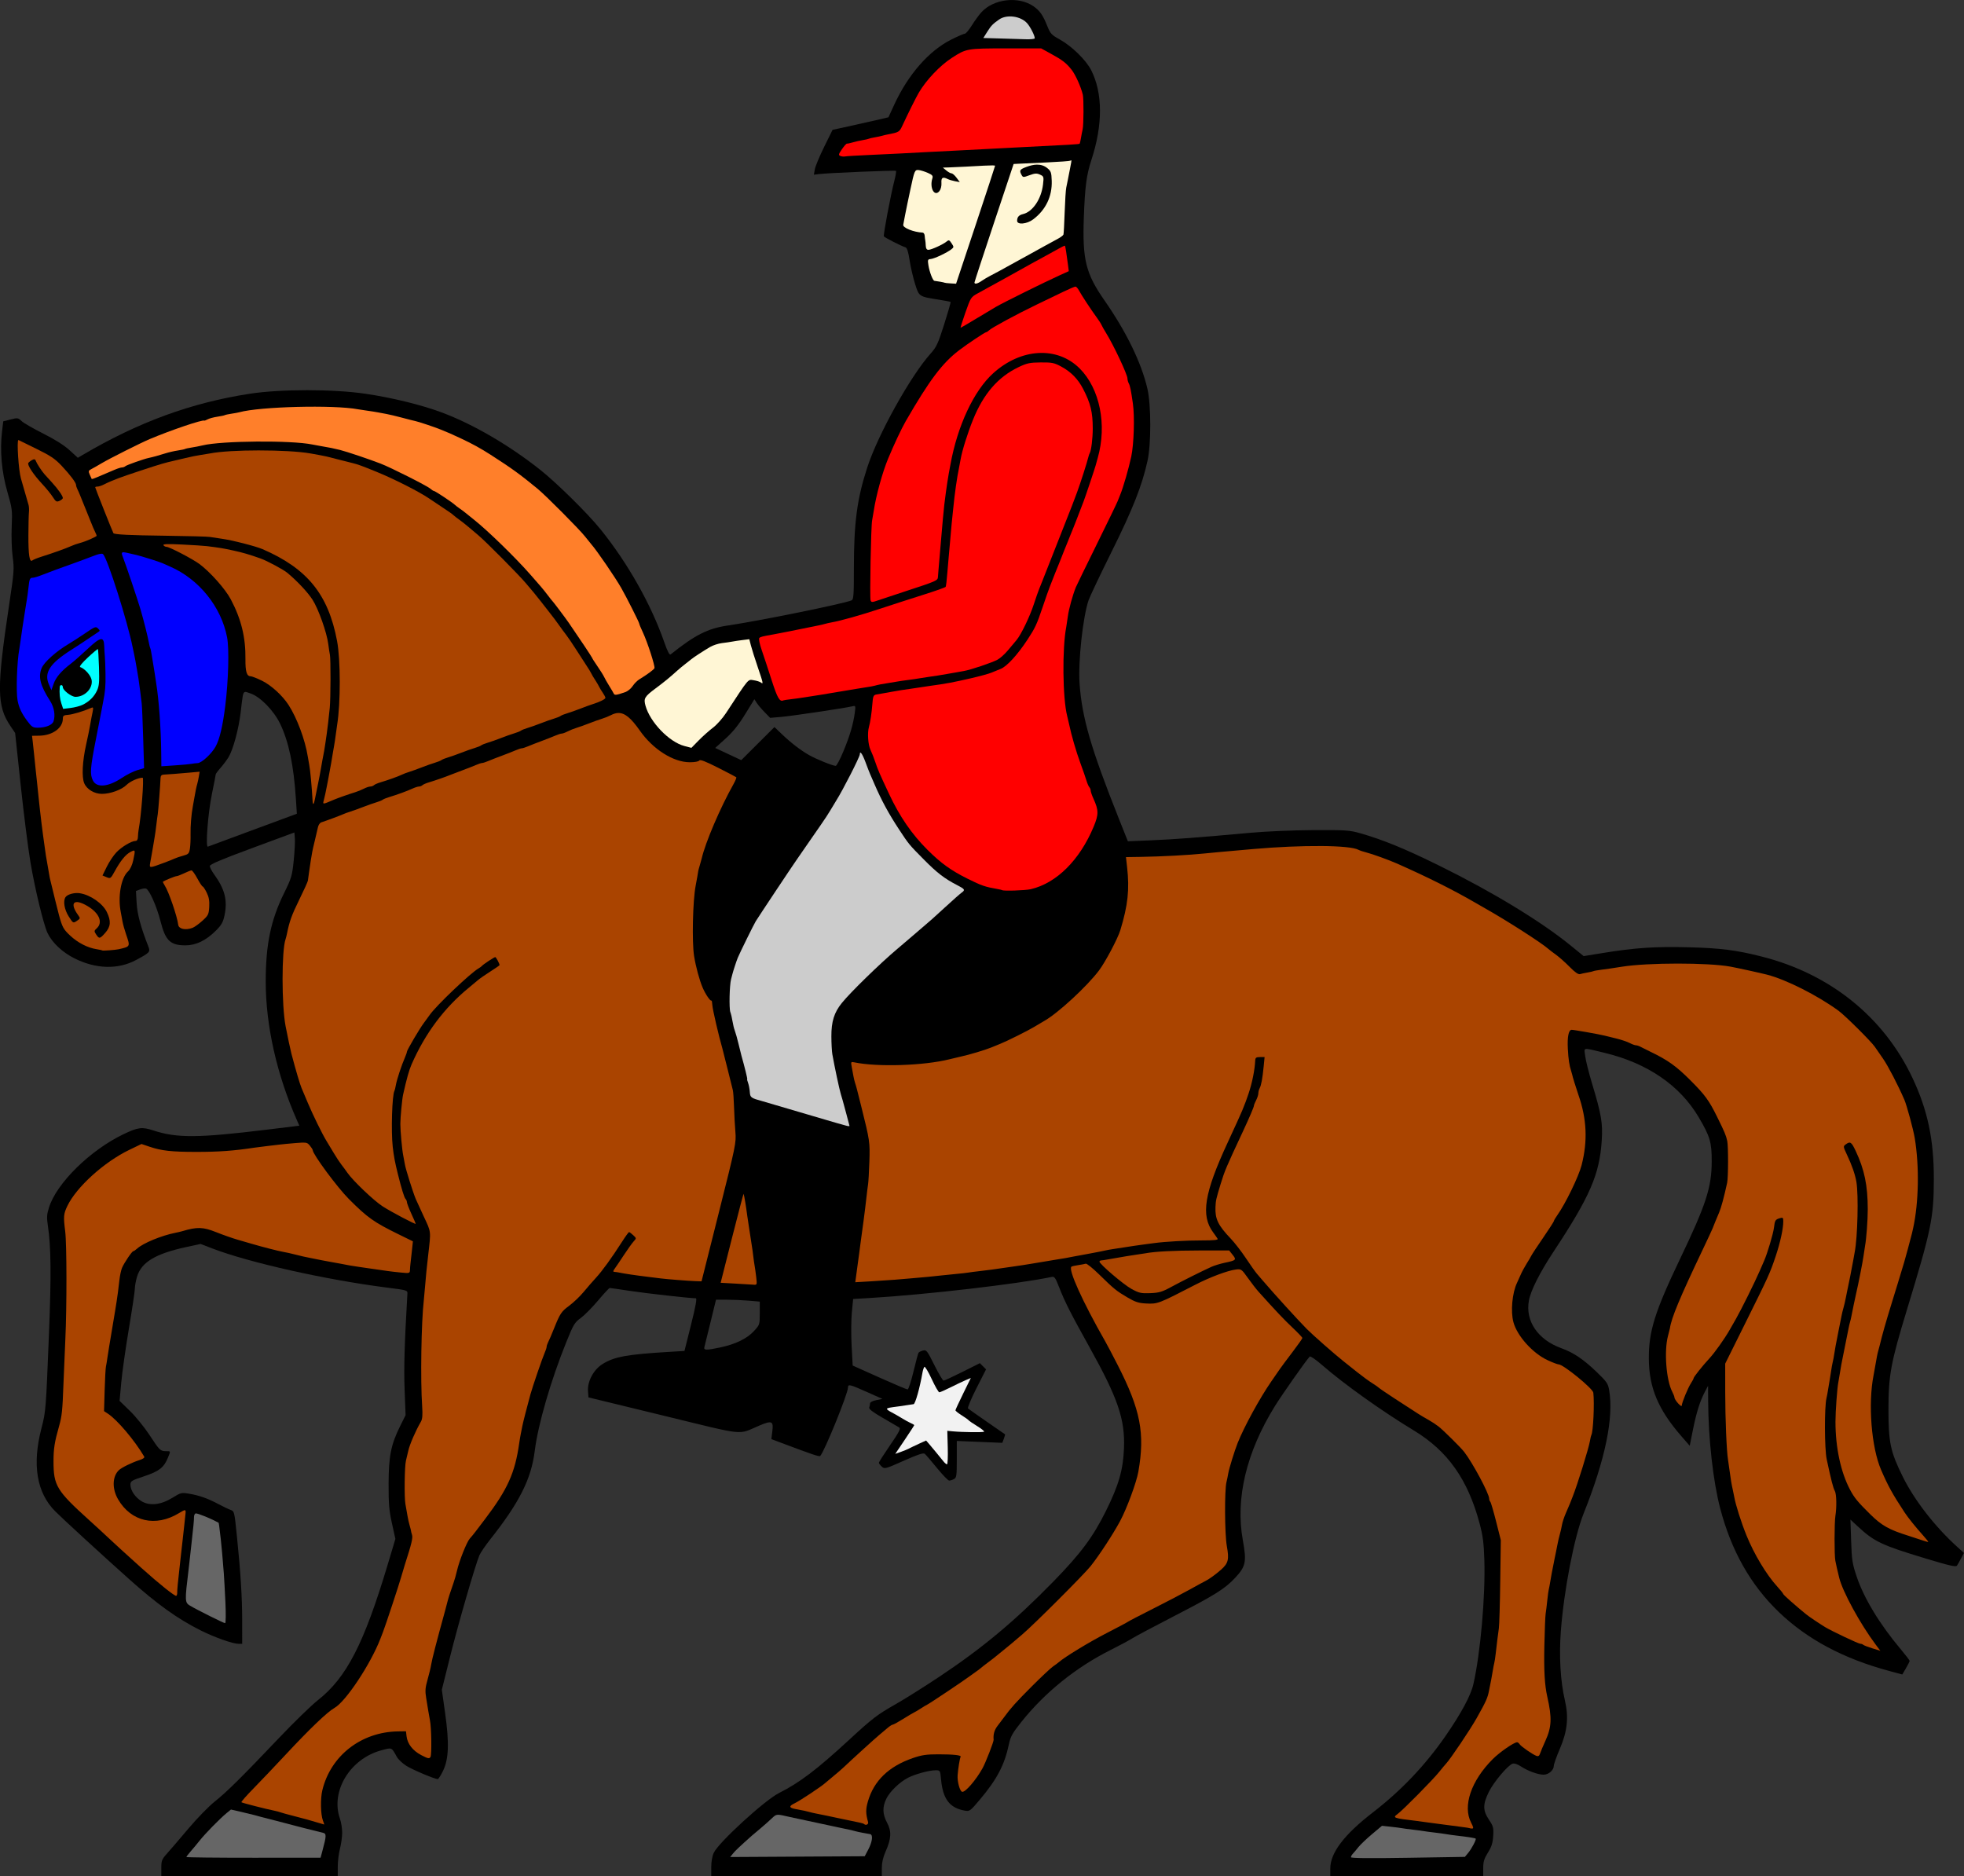 <?xml version="1.0" encoding="UTF-8"?>
<svg version="1.1" viewBox="0 0 1780.9 1701.2" xmlns="http://www.w3.org/2000/svg">
<rect x="0" y="0" width="1780.9" height="1701.2" fill="#333333" stroke="none"/>
<g stroke-width="1.333">
<path transform="translate(-182.3 -63.176)" d="m1094.9 63.459c-8.647 1.005-17 4.672-22.594 10.715-2.144 2.316-6.046 7.66-8.67 11.877-2.624 4.217-5.517 7.668-6.428 7.668-0.911 0-6.481 2.414-12.377 5.365-20.142 10.081-39.046 31.657-51.588 58.877l-5.332 11.574-11.334 2.641c-6.233 1.452-17.634 4.01-25.334 5.684l-14 3.045-7.602 15.406c-4.182 8.474-7.994 17.63-8.471 20.346l-0.867 4.939 4.471-0.568c8.069-1.024 69.315-3.576 69.975-2.916 0.354 0.355-0.258 4.161-1.359 8.459-3.476 13.56-10.317 49.792-9.615 50.928 0.678 1.097 15.684 8.738 19.551 9.955 1.468 0.462 2.582 3.925 3.779 11.75 0.934 6.102 3.169 15.746 4.965 21.432 3.688 11.674 3.266 11.403 22.469 14.43 5.112 0.806 9.5 1.67 9.75 1.92 0.25 0.25-2.371 9.368-5.826 20.262-5.552 17.506-6.976 20.58-12.264 26.473-18.245 20.332-47.755 73.361-57.502 103.33-9.261 28.48-12.119 49.975-12.119 91.139 0 24.936-0.272 28.682-2.129 29.395-8.849 3.396-82.974 18.439-112.26 22.783-18.163 2.695-29.713 8.539-51.775 26.195-1.036 0.829-2.798-2.542-5.758-11.02-12.039-34.475-33.128-71.822-57.879-102.49-11.4-14.126-39.238-41.611-54.279-53.59-28.167-22.433-61.241-41.722-89.732-52.332-18.448-6.87-44.64-13.294-68.857-16.889-29.268-4.345-77.144-4.361-105.19-0.033-53.213 8.21-100.92 25.696-151.66 55.59l-4.184 2.465-7.518-6.871c-4.877-4.458-13.24-9.744-23.816-15.053-8.965-4.5-17.806-9.605-19.646-11.344-3.186-3.009-3.668-3.08-10-1.467l-6.654 1.695-1.102 9.248c-2.051 17.224-0.317 36.867 4.814 54.58 4.429 15.286 4.604 16.706 3.955 31.791-0.383 8.906 4e-3 20.823 0.889 27.334 1.474 10.847 1.28 13.473-3.232 43.543-11.334 75.527-11.177 91.394 1.088 109.62l4.369 6.492 5.035 47.277c2.769 26.002 6.753 57.477 8.854 69.943 4.075 24.189 11.896 56.575 15.496 64.162 4.144 8.734 13.451 17.481 24.461 22.992 19.461 9.741 39.557 10.245 55.953 1.406 12.451-6.712 12.927-7.244 10.963-12.248-6.847-17.449-10.011-29.196-10.584-39.281l-0.623-10.971 3.728-1.418c2.051-0.78 4.503-1.121 5.449-0.758 3.019 1.158 9.714 16.284 13.082 29.559 4.484 17.671 8.862 21.891 22.717 21.891 9.398 0 18.595-4.447 27.393-13.244 5.295-5.295 6.627-7.662 7.979-14.17 2.804-13.507 0.225-23.58-9.461-36.951-2.139-2.952-3.889-6.332-3.889-7.51 0-1.588 9.907-5.802 38.334-16.311l38.332-14.17 0.443 5.512c0.243 3.031-0.238 12.111-1.07 20.178-1.405 13.629-2.023 15.703-8.734 29.332-12.021 24.412-16.622 46.546-16.625 80-3e-3 40.07 10.01 84.551 28.385 126.1l2.107 4.764-30.254 3.686c-61.499 7.49-80.837 7.62-101.95 0.688-10.484-3.442-14.006-3.007-27.295 3.361-30.187 14.467-60.569 44.348-67.502 66.389-2.013 6.4-2.172 9.012-1.018 16.637 2.845 18.785 3.116 44.664 1.016 97.047-2.83 70.589-2.882 71.25-6.879 86.666-8.522 32.869-4.324 58.235 12.432 75.111 6.751 6.799 41.709 38.891 66.84 61.359 25.716 22.992 44.069 36.161 65.074 46.693 12.42 6.228 29.152 12.17 34.27 12.17h3.43l-2e-3 -20.334c-3e-3 -21.958-1.365-43.841-4.863-78.113-2.183-21.39-2.287-21.803-5.68-22.992-1.9-0.666-6.833-3.016-10.963-5.223-9.647-5.154-17.331-7.886-26.49-9.416-7.075-1.182-7.613-1.052-15.307 3.697-10.468 6.461-20.725 7.559-28.09 3.008-5.715-3.532-9.927-9.828-9.934-14.852-5e-3 -3.304 0.88-3.85 12.451-7.705 13.522-4.505 17.828-7.836 21.42-16.566 2.684-6.524 2.775-6.167-1.541-6.191-5.251-0.029-5.872-0.633-15.055-14.65-4.562-6.964-12.533-16.78-17.711-21.81l-9.414-9.146 1.541-16.854c0.847-9.269 3.962-31.23 6.922-48.803 2.96-17.573 5.383-33.812 5.383-36.09 0-2.278 0.883-7.117 1.963-10.754 3.932-13.239 16.684-20.926 44.834-27.024l12.799-2.771 10.398 4.004c33.417 12.868 103.35 28.553 158.67 35.586 18.455 2.346 18.666 2.41 18.475 5.686-2.636 45.214-3.275 67.121-2.529 86.646l0.891 23.334-4.805 9.66c-8.428 16.949-10.516 27.257-10.598 52.34-0.06 18.316 0.45 24.364 3.041 36.111l3.113 14.111-6.881 22.98c-21.585 72.084-37.346 102.73-63.373 123.23-5.867 4.62-21.465 19.764-34.664 33.652-34.519 36.322-48.061 49.726-58.914 58.312-5.268 4.168-16.038 15.234-23.934 24.592-7.895 9.358-16.635 19.55-19.422 22.65-4.575 5.089-5.066 6.352-5.066 13v7.363h160v-8.601c0-4.731 0.9-12.056 2-16.279 1.1-4.223 2-10.778 2-14.564 0-3.787-0.9-9.437-2-12.555-8.771-24.859 9.052-54.394 37.467-62.086 9.847-2.666 9.192-2.943 14.129 5.971 1.244 2.246 5.082 5.872 8.527 8.057 5.623 3.566 25.736 12.059 28.559 12.059 0.617 0 2.743-3.31 4.723-7.357 5.252-10.734 5.795-25.228 1.963-52.406l-2.996-21.244 7.611-30.496c7.458-29.885 22.743-82.686 26.463-91.416 1.034-2.427 5.444-8.914 9.801-14.414 26.36-33.279 37.206-54.798 40.342-80.035 3.007-24.202 14.537-63.96 28.734-99.09 6.382-15.792 7.486-17.628 13.016-21.641 3.323-2.412 10.371-9.525 15.662-15.809 5.291-6.284 10.068-11.426 10.615-11.426 0.547 0 8.732 1.181 18.189 2.623 14.601 2.227 54.622 6.711 59.889 6.711 1.154 0-0.15 7.208-4.324 23.887l-5.979 23.885-12.861 0.768c-39.565 2.361-50.905 4.434-61.699 11.281-7.894 5.008-13.542 15.638-12.914 24.307l0.418 5.756 68 16.537c76.528 18.611 66.638 17.595 87.113 8.949 11.216-4.736 12.778-4.042 11.627 5.168l-0.896 7.17 9.078 3.414c28.753 10.813 34.429 12.72 35.244 11.846 3.938-4.228 25.12-56.416 25.152-61.967 0.019-3.364 1.474-3.028 17.145 3.967l14.113 6.301-5.621 1.111c-3.305 0.653-5.623 1.859-5.623 2.924 0 0.997-0.332 2.681-0.738 3.74-0.52 1.356 3.133 4.152 12.332 9.439 7.19 4.133 13.909 8.055 14.93 8.713 1.463 0.944-0.302 4.339-8.334 16.035-5.604 8.161-10.189 15.329-10.189 15.93 0 0.601 1.186 2.167 2.635 3.478 2.552 2.31 3.179 2.142 19.961-5.324 12.774-5.683 17.773-7.334 19.031-6.287 0.939 0.781 5.908 6.564 11.041 12.852 5.133 6.287 10.121 11.443 11.086 11.443 0.965 0.01 2.916-0.61 4.334-1.369 2.338-1.251 2.58-2.932 2.58-17.976v-16.598l20.621 0.852 20.621 0.85 1.416-3.725c0.779-2.049 1.249-3.851 1.045-4.006-0.204-0.155-7.571-5.253-16.371-11.33-8.8-6.077-16.519-11.518-17.154-12.09-0.635-0.572 2.783-8.787 7.598-18.256l8.756-17.217-2.805-2.803-2.803-2.803-15.775 7.908c-8.677 4.349-16.388 7.906-17.137 7.906s-4.508-6.327-8.354-14.06c-6.536-13.144-7.209-14.005-10.312-13.227-1.826 0.458-3.66 1.385-4.076 2.059s-2.489 8.425-4.604 17.227c-2.115 8.801-4.48 16.01-5.256 16.02s-12.304-4.865-25.617-10.83l-24.205-10.846-0.963-17.99c-0.53-9.895-0.438-23.471 0.205-30.17l1.17-12.182 15.332-0.912c50.916-3.035 134.43-12.722 164.8-19.115 2.404-0.506 3.327 0.774 6.535 9.053 5.128 13.234 10.556 23.963 27.608 54.57 25.849 46.398 32.35 65.436 31.324 91.738-0.764 19.585-4.707 33.333-16.258 56.666-11.766 23.77-23 38.854-47.986 64.432-34.999 35.828-64.128 60.12-103.35 86.189-13.567 9.017-31.267 20.146-39.334 24.732-17.004 9.667-21.04 12.763-42.666 32.709-28.823 26.584-44.584 38.535-63.102 47.848-13.139 6.608-54.859 44.811-59.291 54.293-1.364 2.918-2.275 8.125-2.275 13v8.131h154.67v-7.295c0-4.942 1.103-9.78 3.422-15 5.18-11.661 5.529-18.36 1.357-26.109-4.158-7.725-4.369-14.18-0.713-21.732 3.199-6.608 12.066-15.182 19.76-19.107 6.538-3.335 19.158-6.756 24.928-6.756 4.185 0 4.194 0.02 4.992 8.568 1.628 17.438 7.758 25.538 21.152 27.961 4.833 0.874 5.023 0.739 14.314-10.295 15.257-18.118 22.146-31.29 26.012-49.73 1.497-7.141 3.134-10.086 11.287-20.31 21.3-26.71 49.513-49.492 80.588-65.076 8.065-4.045 17.08-8.88 20.035-10.746 2.955-1.866 20.124-10.999 38.152-20.295 36.652-18.899 45.844-24.665 55.064-34.535 9.732-10.418 10.565-14.487 7.002-34.207-6.84-37.856 3.205-79.782 29.143-121.63 6.469-10.438 28.095-41.21 31.522-44.852 0.595-0.633 5.636 2.822 11.201 7.676 19.715 17.194 54.071 41.688 83.447 59.496 30.478 18.476 48.736 44.313 59.346 83.978 3.031 11.332 3.86 17.686 4.35 33.334 1.028 32.878-3.492 84.149-9.924 112.56-2.322 10.254-11.211 26.762-25.471 47.297-18.421 26.526-40.012 49.207-65.812 69.129-25.915 20.011-38.488 36.574-38.488 50.699v6.98h138.67v-7.244c0-5.836 0.833-8.583 4.279-14.127 3.321-5.343 4.388-8.717 4.774-15.088 0.452-7.482 0.106-8.789-3.916-14.809-5.572-8.34-5.579-13.868-0.035-25.129 4.378-8.894 17.298-24.249 21.535-25.594 1.58-0.501 4.484 0.465 7.625 2.539 6.23 4.112 15.449 7.451 20.572 7.451 4.439 0 9.166-4.131 9.166-8.012 0-1.474 2.508-8.523 5.572-15.666 6.731-15.692 8.057-28.466 4.524-43.545-4.1-17.495-5.432-40.344-3.688-63.219 2.828-37.078 12.132-85.102 20.58-106.22 19.646-49.122 27.472-86.88 23.215-112-1.013-5.977-2.164-7.662-11.135-16.293-12.213-11.751-21.055-17.721-32.266-21.783-21.319-7.726-32.788-24.617-29.373-43.258 1.663-9.081 9.914-25.426 22.35-44.273 33.103-50.171 41.709-70.03 43.692-100.85 1.008-15.672-0.344-23.628-8.762-51.522-2.983-9.886-5.799-21.17-6.258-25.074-0.96-8.167-3.14-7.812 17.549-2.848 38.893 9.333 68.407 29.55 85.492 58.562 10.227 17.367 11.743 22.553 11.699 40-0.06 23.425-5.059 38.826-28.553 87.969-23.025 48.162-28.599 65.927-28.461 90.697 0.147 26.471 8.436 46.198 29.641 70.543l7.441 8.543 2.93-14.607c3.155-15.723 6.402-26.015 10.875-34.479l2.818-5.332 0.08 14c0.194 34.174 4.517 72.707 10.895 97.088 10.079 38.533 27.629 69.561 53.262 94.164 25.724 24.691 58.62 42.224 100.21 53.416l11.666 3.139 3.334-5.688c1.833-3.128 3.334-6.119 3.334-6.646 0-0.528-3.488-5.102-7.75-10.166-19.366-23.006-33.599-46.425-40.275-66.268-3.945-11.724-4.452-14.989-5.021-32.373l-0.633-19.334 6.506 6.057c15.044 14.002 21.684 17.148 61.705 29.24 21.62 6.532 27.442 7.857 28.385 6.461 0.652-0.966 2.346-3.948 3.762-6.625l2.574-4.867-6.293-5.705c-20.018-18.152-38.654-42.161-49.078-63.227-11.348-22.933-13.085-31.072-13.086-61.334-6e-4 -30.755 2.136-42.286 16.672-90 22.194-72.852 24.408-83.584 24.477-118.67 0.071-35.813-5.569-62.529-19.379-91.807-26.022-55.168-74.633-94.325-136.6-110.03-23.279-5.901-37.441-7.696-66.65-8.447-30.016-0.772-48.326 0.457-77.438 5.191l-17.449 2.838-11.883-9.674c-26.775-21.799-70.673-48.494-118.55-72.094-31.672-15.612-51.332-23.693-72-29.596-9.861-2.816-13.085-3.035-42.668-2.898-17.976 0.083-42.81 1.13-56.666 2.389-48.493 4.404-68.976 5.959-90.104 6.846l-21.438 0.9-8.156-20.475c-25.232-63.334-33.466-91.637-35.631-122.48-1.402-19.969 2.957-60.288 8.18-75.672 1.127-3.32 10.586-23.234 21.022-44.254 19.146-38.565 27.436-59.587 32.43-82.227 3.325-15.074 3.27-50.573-0.102-65.18-5.442-23.576-19.139-51.751-39.027-80.277-16.864-24.189-20.024-36.909-18.648-75.057 1.003-27.826 2.418-38.646 6.803-52 10.503-31.988 10.456-60.711-0.135-81.609-4.589-9.056-17.623-21.822-28.307-27.725-7.79-4.304-8.695-5.287-11.65-12.66-3.88-9.681-6.753-13.724-12.561-17.676-6.767-4.606-15.707-6.261-24.354-5.256zm-690.19 627.13c1.051-0.051 2.555 0.653 4.869 1.438 8.759 2.97 21.03 15.562 26.738 27.438 7.838 16.306 12.33 37.752 14.301 68.252l0.861 13.332-39.664 14.668c-21.815 8.067-40.261 14.898-40.99 15.18-2.35 0.908 0.029-30.246 3.652-47.844 1.887-9.165 3.432-17.115 3.432-17.664s1.99-3.25 4.424-6.002c2.434-2.752 5.695-7.112 7.248-9.69 4.156-6.899 9.169-25.486 10.969-40.666 1.727-14.569 1.847-18.33 4.16-18.441zm461.64 6.613 2.074 3.258c1.141 1.791 4.359 5.591 7.148 8.447l5.072 5.193 10.102-0.854c9.391-0.794 57.182-7.921 64.34-9.596 3.103-0.726 3.161-0.585 2.316 5.781-1.389 10.469-4.471 20.919-10.342 35.066-3.017 7.269-6.16 13.185-6.986 13.146-3-0.139-17.96-6.219-24.318-9.885-7.936-4.576-16.415-11.132-24.865-19.227l-6.348-6.08-15.047 15.004-15.047 15.006-23.617-11.066 9.398-8.494c6.674-6.032 11.82-12.434 17.758-22.096zm-34.797 544.51h9.641c5.303 0 14.233 0.387 19.844 0.861l10.201 0.863v10.5c0 10.399-0.051 10.558-5.336 16.291-6.26 6.791-16.809 11.902-30.514 14.785-12.784 2.689-15.159 2.64-14.369-0.301 0.345-1.283 2.856-11.485 5.58-22.668z"/>
<g>
<path transform="translate(-182.3 -63.176)" d="m359.86 1435.5c-0.15 0-0.26 0.018-0.326 0.059-0.776 0.48-1.364 1.909-1.307 3.178 0.093 2.056-0.697 10.403-2.301 24.307-0.296 2.567-0.895 7.967-1.33 12-0.435 4.033-1.016 9.172-1.291 11.418-3.496 28.56-3.443 29.873 1.315 32.717 6.36 3.802 30.55 15.864 31.818 15.865 0.634 6e-4 0.75-8.534 0.26-19-0.49-10.45-1.145-22.299-1.455-26.332-1.003-13.031-2.024-24.526-2.725-30.668-1.522-13.346-1.748-14.953-2.148-15.17-6.965-3.784-18.258-8.353-20.51-8.373zm31.861 268.52-3.885 3.176c-6.039 4.94-19.39 18.563-24.551 25.049-2.567 3.226-6.308 7.726-8.312 10-2.005 2.274-3.654 4.448-3.666 4.83-0.012 0.382 27.363 0.682 60.832 0.666l60.852-0.027 1.785-6.666c3.617-13.507 3.643-15.167 0.252-15.996-12.914-3.158-24.733-6.145-26.408-6.674-1.1-0.347-8.001-2.152-15.334-4.012-13.497-3.423-16.126-4.112-20.332-5.322-1.283-0.369-6.586-1.651-11.783-2.848zm496.2 4.758c-2.436 0.02-3.562 1.109-6.162 3.598-2.457 2.352-7.107 6.465-10.332 9.141-3.225 2.675-6.537 5.464-7.359 6.197-11.268 10.054-15.165 13.747-17.217 16.311l-2.441 3.049 122-0.693 3.139-5.936c3.804-7.193 4.593-13.592 1.742-14.117-1.1-0.203-4.099-0.745-6.666-1.205-2.567-0.46-5.67-1.141-6.894-1.512-2.224-0.674-3.163-0.885-14.439-3.231-3.3-0.686-7.499-1.586-9.332-2-1.833-0.414-6.034-1.314-9.334-2-3.3-0.686-7.501-1.586-9.334-2-1.833-0.414-6.032-1.314-9.332-2s-7.201-1.527-8.668-1.869c-4.789-1.117-7.475-1.748-9.369-1.732zm547.51 9.986-9.068 7.623c-4.987 4.193-10.556 9.507-12.373 11.809-1.817 2.301-4.067 4.976-5 5.945-0.933 0.969-1.695 2.373-1.695 3.119 0 0.91 16.982 1.082 51.668 0.521l51.666-0.836 2.996-3.615c3.145-3.796 7.551-12.193 6.785-12.932-0.538-0.519-7.321-1.605-16.553-2.65-3.724-0.422-8.144-1.031-9.82-1.354-1.677-0.323-6.43-0.979-10.562-1.455-4.132-0.476-8.632-1.075-10-1.332-1.368-0.257-5.868-0.858-10-1.334-4.132-0.476-8.713-1.095-10.18-1.373-1.467-0.279-6.086-0.874-10.266-1.322z" fill="#666"/>
<path transform="translate(-182.3 -63.176)" d="m749.29 690.77c2.2-0.761 5.2-3.218 6.667-5.461 1.467-2.243 4.22-5.018 6.119-6.167 6.989-4.231 13.17-8.792 13.671-10.09 0.7-1.811-6.374-23.675-10.473-32.37-1.824-3.87-3.322-7.47-3.327-8-0.012-1.14-11.383-23.686-16.309-32.338-5.514-9.683-22.06-33.859-27.014-39.469-0.733-0.831-3.398-4.13-5.921-7.333-5.15-6.538-35.463-37.012-42.931-43.162-15.908-13.098-23.451-18.562-42.481-30.776-9.026-5.793-16.764-10.057-26.667-14.692-9.715-4.548-11.116-5.162-19.121-8.387-5.532-2.229-19.828-6.999-22.598-7.54-1.312-0.257-6.712-1.627-12-3.045-5.288-1.418-11.714-2.95-14.281-3.405-2.567-0.454-6.167-1.123-8-1.485s-6.033-1.027-9.333-1.476c-3.3-0.449-7.084-1.022-8.409-1.274-21.926-4.158-89.023-2.47-107.59 2.706-1.1 0.307-4.32 0.9-7.156 1.319-2.836 0.419-5.548 1.004-6.028 1.301-0.48 0.297-3.54 0.937-6.799 1.423-3.26 0.486-7.147 1.537-8.639 2.335s-2.864 1.339-3.051 1.202c-1.523-1.119-29.984 8.5-49.661 16.784-8.024 3.378-36.352 17.611-43.333 21.772-3.667 2.186-7.97 4.634-9.562 5.441-2.533 1.284-2.708 1.906-1.397 4.968 0.824 1.925 1.629 3.701 1.787 3.947 0.159 0.246 2.587-0.565 5.397-1.803 2.81-1.237 6.308-2.728 7.775-3.311 1.467-0.584 4.857-2.023 7.535-3.197 2.678-1.175 5.707-2.136 6.733-2.136s2.435-0.526 3.132-1.168c1.116-1.029 16.678-6.529 20.983-7.415 3.635-0.748 9.93-2.477 15.028-4.127 2.976-0.963 8.064-2.147 11.305-2.63 3.241-0.483 6.286-1.122 6.766-1.418 0.48-0.297 3.193-0.887 6.028-1.311 2.836-0.425 7.256-1.29 9.822-1.922 17.17-4.232 80.537-4.75 99.498-0.813 1.557 0.323 4.857 0.93 7.333 1.347 8.263 1.394 12.459 2.24 17.836 3.599 6.136 1.55 25.919 8.201 36.667 12.327 9.433 3.621 42.518 20.319 45.365 22.895 1.198 1.084 2.614 1.972 3.147 1.972 1.034 0 16.476 10.24 18.992 12.593 0.827 0.774 2.833 2.307 4.458 3.407s4.031 2.9 5.346 4 4.665 3.8 7.444 6c12.472 9.876 37.993 34.734 51.331 50 3.524 4.033 7.715 8.833 9.314 10.667 1.598 1.833 4.485 5.433 6.414 8s3.839 4.967 4.244 5.333c0.836 0.756 11.691 15.196 14.659 19.498 9.111 13.208 21.286 31.499 21.286 31.977 0 0.324 2.165 3.725 4.812 7.557 2.647 3.832 5.353 8.168 6.014 9.634 0.661 1.467 2.709 5.067 4.55 8 1.841 2.933 3.706 6.101 4.144 7.04 0.796 1.705 2.266 1.519 10.481-1.322z" fill="#ff7f2a"/>
<path transform="translate(-182.3 -63.176)" d="m198.95 462.2c-1.527 0.776 0.185 27.393 2.33 34.85 1.266 4.4 3.17 11.001 4.231 14.668 1.061 3.667 2.271 7.865 2.688 9.332 0.416 1.467 0.567 4.468 0.336 6.668-0.231 2.2-0.448 11.499-0.482 20.666-0.069 18.259 1.002 25.041 3.623 22.949 0.886-0.707 4.613-2.225 8.279-3.373 9.984-3.127 22.159-7.485 26.666-9.543 2.2-1.005 5.8-2.275 8-2.822 4.789-1.191 15.334-5.747 15.334-6.625 0-0.342-0.53-1.664-1.178-2.938-1.102-2.167-2.227-4.825-5.49-12.982-0.733-1.833-1.933-4.833-2.666-6.666-0.733-1.833-2.014-4.983-2.846-7-0.831-2.017-2.102-5.167-2.822-7-0.721-1.833-1.841-4.375-2.488-5.648-0.648-1.273-1.178-2.948-1.178-3.721 0-2.152-5.235-9.124-13.221-17.607-5.833-6.196-10.189-9.119-22.666-15.207-8.495-4.145-15.826-7.741-16.291-7.992-0.056-0.03-0.109-0.033-0.158-8e-3zm218.41 9.395c-17.889 9e-5 -35.46 0.92-44.684 2.758-1.804 0.359-5.703 0.993-8.666 1.41-2.963 0.417-8.987 1.636-13.387 2.709-4.4 1.073-9.501 2.279-11.334 2.678-1.833 0.399-3.933 0.894-4.666 1.103-0.733 0.209-3.134 0.861-5.334 1.449-4.859 1.298-34.548 11.127-39.275 13.002-1.865 0.74-4.891 1.944-6.725 2.676-1.833 0.731-4.925 2.155-6.871 3.166s-4.498 1.838-5.668 1.838c-1.17 0-2.127 0.292-2.127 0.648 0 0.706 16.056 41.162 16.531 41.652 1.173 1.211 14.887 1.875 46.971 2.277 20.44 0.256 38.665 0.752 40.498 1.102 1.833 0.349 6.529 1.06 10.436 1.58 9.247 1.231 31.051 6.777 37.318 9.492 40.584 17.582 59.596 41.01 67.562 83.248 3.216 17.053 3.251 56.508 0.065 76.113-0.288 1.772-0.869 5.921-1.289 9.221-0.42 3.3-1.018 7.295-1.328 8.879-0.311 1.584-1.031 5.784-1.6 9.334-0.569 3.55-1.099 6.753-1.178 7.119-0.079 0.367-0.63 3.368-1.223 6.668-0.593 3.3-1.314 7.199-1.602 8.666-0.288 1.467-0.811 4.167-1.162 6-1.065 5.555-1.706 8.49-2.697 12.375-1.033 4.045-1.411 4.066 9.363-0.504 3.539-1.501 13.616-5.047 18.934-6.662 2.346-0.713 5.946-2.173 8-3.244 2.054-1.071 4.664-1.952 5.801-1.957 1.137-4e-3 2.635-0.552 3.332-1.217 0.697-0.665 3.367-1.829 5.934-2.586 6.656-1.962 16.214-5.387 19.334-6.928 1.467-0.725 4.466-1.864 6.666-2.531 2.2-0.667 7.301-2.506 11.334-4.086 4.033-1.58 9.433-3.487 12-4.238 2.567-0.751 5.267-1.841 6-2.422 0.733-0.581 3.433-1.67 6-2.422 2.567-0.751 7.967-2.661 12-4.244 4.033-1.583 9.433-3.493 12-4.244 2.567-0.751 5.267-1.843 6-2.424 0.733-0.581 3.433-1.67 6-2.422 2.567-0.751 7.967-2.661 12-4.244 4.033-1.583 9.433-3.493 12-4.244 2.567-0.751 5.267-1.841 6-2.422 0.733-0.581 3.433-1.67 6-2.422 2.567-0.751 7.967-2.663 12-4.246 4.033-1.583 9.433-3.493 12-4.244 2.567-0.751 5.267-1.841 6-2.422 0.733-0.581 3.433-1.67 6-2.422 2.567-0.751 7.967-2.659 12-4.238 4.033-1.58 9.037-3.401 11.119-4.047 6.377-1.978 11.547-4.552 11.547-5.746 0-0.624-1.102-2.727-2.449-4.674-1.347-1.946-2.854-4.439-3.348-5.539-0.494-1.1-2.085-3.8-3.535-6-1.45-2.2-3.045-4.9-3.541-6s-2.514-4.401-4.482-7.334c-1.969-2.933-6.162-9.418-9.318-14.41-3.156-4.992-7.296-11.074-9.199-13.516-1.903-2.442-4.359-5.776-5.459-7.408-1.882-2.793-7.469-10.205-11.057-14.67-0.886-1.102-3.702-4.702-6.258-8-2.556-3.298-5.256-6.667-6-7.488s-4.031-4.72-7.303-8.666c-6.169-7.439-36.451-37.994-43.451-43.842-2.195-1.833-6.104-5.134-8.689-7.334-2.585-2.2-6.39-5.199-8.453-6.666-2.063-1.467-4.449-3.323-5.301-4.125-1.388-1.307-3.596-2.837-15.488-10.725-1.833-1.216-4.835-3.224-6.668-4.463-9.234-6.242-31.522-17.539-47.332-23.99-13.266-5.413-16.923-6.757-21.455-7.887-2.867-0.715-9.112-2.292-13.879-3.504-4.767-1.212-9.267-2.356-10-2.541-1.511-0.382-8.708-1.756-14.666-2.799-10.499-1.838-28.708-2.756-46.598-2.756zm-204.14 8.057c0.778-0.047 1.219 0.481 1.664 1.676 0.878 2.358 5.138 8.877 7.736 11.838 0.733 0.836 3.742 4.152 6.686 7.369 5.704 6.234 9.98 12.343 9.98 14.256 0 0.641-1.353 1.783-3.008 2.537-2.651 1.208-3.375 0.796-6.08-3.453-1.689-2.653-6.062-8.028-9.717-11.943-7.845-8.405-13.61-17.129-12.502-18.922 0.434-0.702 1.964-1.907 3.4-2.676 0.783-0.419 1.373-0.654 1.84-0.682zm120.61 76.943c-2.684 0.097-3.653 0.412-3.314 0.959 0.509 0.823 1.787 1.496 2.84 1.496 2.57 0 23.725 11.043 29.768 15.539 9.818 7.305 23.526 22.744 28.439 32.031 9.488 17.934 13.546 34.498 13.301 54.293-0.138 11.143 1.159 15.471 4.637 15.471 1.167 0 5.905 1.862 10.525 4.137 8.21 4.042 18.405 13.363 23.91 21.863 7.675 11.85 15.046 31.619 17.465 46.842 0.422 2.656 1.024 6.103 1.336 7.66 0.879 4.387 2.238 19.087 3.027 32.721 0.223 3.86 1.119 3.297 1.99-1.252 0.348-1.817 1.564-7.805 2.701-13.305 1.138-5.5 2.4-12.099 2.805-14.666 0.405-2.567 1.036-6.167 1.402-8 1.386-6.935 1.932-10.052 2.676-15.279 0.422-2.963 0.993-6.887 1.27-8.721 0.626-4.149 1.835-14.554 2.709-23.334 0.84-8.441 0.942-44.41 0.137-48.131-0.333-1.539-1.005-5.95-1.494-9.805-1.326-10.447-8.937-31.854-14.262-40.121-4.338-6.734-13.827-16.866-22.83-24.375-3.547-2.958-18.47-10.963-24.25-13.008-10.418-3.686-15.894-5.289-24.6-7.199-9.288-2.038-12.045-2.497-24.066-4.004-2.567-0.322-12.698-0.982-22.514-1.467-6.525-0.322-10.924-0.443-13.607-0.346zm-67.611 148.12c-0.302-0.021-0.746 0.161-1.336 0.418-6.875 2.998-16.736 5.947-20.871 6.242-3.969 0.283-4.722 0.836-4.725 3.465-7e-3 8.502-9.378 15.268-21.387 15.443l-6.562 0.096 0.572 4.666c0.315 2.567 0.928 8.268 1.361 12.668 0.433 4.4 1.064 10.549 1.4 13.666 0.337 3.117 0.888 8.217 1.225 11.334 0.337 3.117 0.942 8.967 1.346 13 0.404 4.033 0.985 9.433 1.295 12 0.309 2.567 0.944 7.967 1.408 12 0.464 4.033 1.083 8.833 1.375 10.666 0.292 1.833 0.831 5.733 1.197 8.666 0.774 6.2 2.066 14.454 2.898 18.504 0.32 1.557 0.907 4.929 1.303 7.496 0.396 2.567 1.01 5.67 1.365 6.894 0.355 1.225 0.876 3.324 1.156 4.666 0.462 2.208 5.675 23.218 6.561 26.439 3.017 10.971 4.021 12.805 10.141 18.529 6.946 6.498 15.729 11.023 23.879 12.305 2.639 0.415 4.979 0.929 5.201 1.143 0.458 0.44 11.882-0.401 14.93-1.1 10.619-2.433 10.541-2.281 6.758-13.277-1.417-4.117-2.91-9.461-3.318-11.875-0.408-2.414-1.104-6.191-1.549-8.391-2.82-13.957 0.162-31.078 6.43-36.906 2.08-1.934 3.892-5.739 4.836-10.158 2.081-9.737 2.018-9.933-2.422-7.637-4.494 2.324-9.135 8.018-14.432 17.703-3.548 6.488-3.804 6.668-7.346 5.193l-3.668-1.529 3.936-8c2.165-4.4 6.051-10.224 8.635-12.943 4.804-5.058 13.743-10.389 17.42-10.389 1.326 0 2.088-1.3 2.154-3.668 0.056-2.017 0.329-4.865 0.605-6.332 2.405-12.744 5.069-47.337 3.644-47.326-3.985 0.029-11.37 3.329-14.551 6.5-4.449 4.436-14.67 8.161-22.371 8.154-6.888-7e-3 -13.711-4.109-16.037-9.641-2.371-5.639-1.674-19.841 1.719-35.021 1.475-6.6 3.017-14.099 3.428-16.666 0.41-2.567 1.063-6.167 1.449-8 1.487-7.061 1.853-8.937 0.947-8.998zm476.44 5c-2.055 0.103-4.165 0.777-6.439 1.963-2.054 1.071-5.654 2.519-8 3.219-2.346 0.699-7.566 2.566-11.6 4.148-4.033 1.583-9.254 3.451-11.6 4.15-2.346 0.699-5.946 2.147-8 3.219-2.054 1.071-4.464 1.952-5.356 1.957-0.892 4e-3 -3.592 0.867-6 1.916-2.408 1.049-7.979 3.238-12.379 4.865-4.4 1.627-9.89 3.769-12.201 4.76s-4.84 1.801-5.621 1.801c-0.781 0-3.391 0.857-5.799 1.906-2.408 1.049-7.979 3.238-12.379 4.865-4.4 1.627-9.89 3.769-12.201 4.76-2.311 0.991-4.84 1.801-5.621 1.801-0.781 0-3.391 0.859-5.799 1.908s-7.979 3.23-12.379 4.846c-4.4 1.616-9.199 3.441-10.666 4.057-3.96 1.662-14.022 5.163-19.334 6.729-2.567 0.757-5.237 1.921-5.934 2.586-0.697 0.665-2.105 1.209-3.131 1.209s-3.756 0.874-6.066 1.941c-4.764 2.2-13.958 5.554-20.869 7.613-2.567 0.765-5.267 1.865-6 2.445-0.733 0.581-3.433 1.67-6 2.422-2.567 0.751-7.967 2.659-12 4.238-4.033 1.58-9.132 3.419-11.332 4.086-2.2 0.667-5.201 1.765-6.668 2.438-2.627 1.205-15.15 5.862-19.627 7.299-1.262 0.405-2.638 2.413-3.061 4.461-0.422 2.048-1.655 7.323-2.74 11.723-1.085 4.4-2.179 9.201-2.43 10.668-0.251 1.467-0.816 4.765-1.256 7.332-0.44 2.567-1.149 7.368-1.576 10.668-0.427 3.3-0.923 6.9-1.102 8-0.179 1.1-3.718 8.899-7.863 17.332-6.756 13.745-8.91 19.706-11.092 30.668-0.365 1.833-0.951 4.142-1.301 5.131-3.627 10.243-3.605 59.921 0.035 78.869 1.713 8.919 4.419 21.687 5.297 25 4.144 15.634 7.697 27.653 9.24 31.252 1.041 2.428 3.528 8.313 5.525 13.08 4.586 10.943 13.216 28.551 17.029 34.746 1.606 2.609 4.683 7.708 6.838 11.332 2.155 3.624 5.156 8.164 6.668 10.088 1.512 1.924 3.941 5.225 5.398 7.334 5.038 7.29 24.045 25.421 32.016 30.539 7.854 5.043 30 16.721 30 15.82 0-0.252-1.8-4.388-4-9.191s-4-9.499-4-10.434c0-0.935-0.568-2.27-1.264-2.967-1.16-1.162-3.575-8.999-6.963-22.6-2.649-10.632-3.677-16.087-4.648-24.668-1.598-14.113-0.573-47.244 1.568-50.709 0.288-0.467 0.88-2.897 1.314-5.402 0.84-4.85 5.106-17.804 8.152-24.756 1.013-2.311 1.84-4.712 1.84-5.336 0-1.424 11.748-21.382 15.334-26.051 1.467-1.909 3.852-5.184 5.301-7.275 5.82-8.404 37.185-38.242 44.523-42.355 1.196-0.671 2.475-1.617 2.842-2.102 0.963-1.274 11.136-8.014 12.096-8.014 0.706 0 3.904 5.962 3.904 7.277 0 0.266-3.749 2.868-8.332 5.781-4.583 2.914-9.631 6.418-11.215 7.787-1.584 1.369-5.261 4.436-8.172 6.814-22.472 18.362-39.725 41.447-52.109 69.729-2.239 5.112-4.389 12.801-7.635 27.279-0.932 4.159-2.493 20.756-2.508 26.666-0.016 6.26 1.603 23.876 2.635 28.666 0.395 1.833 1.065 5.433 1.49 8 0.705 4.26 7.193 24.93 9.834 31.334 0.605 1.467 3.906 8.665 7.336 15.996 6.733 14.39 6.523 12.554 3.982 34.67-1.487 12.946-1.99 17.946-2.744 27.334-0.442 5.5-1.011 11.8-1.266 14-2.301 19.904-3.107 71.991-1.486 96.006 0.539 7.982 0.234 11.594-1.184 14.037-4.779 8.235-10.038 20.349-11.379 26.209-0.808 3.529-1.772 7.615-2.143 9.082-1.262 4.994-1.599 33.31-0.469 39.332 0.62 3.3 1.464 8.101 1.879 10.668 0.414 2.567 1.329 6.627 2.033 9.023 0.704 2.397 1.23 4.498 1.17 4.668-0.06 0.17 0.336 1.713 0.881 3.43 0.917 2.89-0.252 7.764-6.609 27.545-0.943 2.933-2.462 8.034-3.375 11.334-1.743 6.297-14.078 43.598-16.314 49.332-0.715 1.833-1.76 4.533-2.324 6-8.856 23.02-31.4 57.034-41.623 62.799-6.53 3.683-22.385 18.851-44.373 42.453-9.523 10.222-22.581 23.954-29.02 30.516-6.438 6.562-11.408 12.231-11.043 12.596 0.603 0.603 22.042 6.1 30.082 7.713 1.833 0.368 4.234 1.012 5.334 1.432 1.1 0.42 6.5 1.911 12 3.314 5.5 1.403 10.9 2.821 12 3.152 1.1 0.331 4.999 1.47 8.666 2.529 3.667 1.059 6.802 1.979 6.967 2.045 0.165 0.065-0.337-1.532-1.117-3.549-2.125-5.496-2.412-19.776-0.553-27.502 7.547-31.355 35.227-52.896 68.605-53.391l7.234-0.105 0.525 4.492c0.809 6.943 5.606 13.101 13.371 17.162 6.047 3.163 7.212 3.397 8.303 1.678 1.246-1.965 0.897-26.798-0.469-33.332-0.383-1.833-1.025-5.433-1.426-8-0.401-2.567-1.304-8.092-2.006-12.279-1.047-6.242-0.818-9.222 1.277-16.551 1.406-4.916 2.888-11.09 3.291-13.721 0.705-4.6 4.828-20.542 12.789-49.449 0.707-2.567 1.538-5.744 1.848-7.059 0.706-2.999 3.188-10.735 5.553-17.305 0.995-2.766 2.425-7.777 3.178-11.137 1.985-8.858 8.91-26.239 11.652-29.248 1.296-1.422 3.546-4.151 5-6.064 1.454-1.913 5.329-7.014 8.611-11.334 20.676-27.21 27.354-42.013 31.203-69.188 0.416-2.933 1.078-6.833 1.473-8.666 0.395-1.833 0.995-4.842 1.334-6.686 0.554-3.015 4.425-18.206 7.299-28.648 1.899-6.901 10.877-33.139 12.844-37.535 1.034-2.311 1.881-4.868 1.881-5.684s0.53-2.526 1.178-3.799c1.115-2.192 3.203-7.052 5.58-12.982 5.377-13.416 6.612-15.276 13.535-20.391 3.982-2.941 9.89-8.557 13.131-12.478 3.24-3.922 8.297-9.735 11.234-12.918 5.727-6.205 14.314-18.052 23.586-32.535 3.165-4.944 6.092-8.994 6.504-9 0.412-0.01 2.105 1.254 3.764 2.799 3.002 2.796 3.005 2.823 0.404 5.666-1.437 1.571-5.368 7.058-8.736 12.191-3.368 5.133-7.11 10.682-8.315 12.332-1.74 2.383-1.814 3.022-0.361 3.103 1.006 0.056 2.728 0.292 3.828 0.525 5.191 1.101 15.139 2.576 27.334 4.053 3.667 0.444 8.466 1.04 10.666 1.326 5.614 0.73 25.633 2.295 31.908 2.494l5.242 0.166 15.77-62.668c15.187-60.354 15.738-63.035 14.93-72.666-0.462-5.5-1.019-15.699-1.236-22.666-0.218-6.967-0.702-13.867-1.076-15.334-0.375-1.467-2.542-10.167-4.816-19.334-2.275-9.167-4.399-17.566-4.721-18.666-3.149-10.759-8.779-35.019-9.023-38.877-0.17-2.682-0.54-4.651-0.82-4.377-0.924 0.901-5.419-5.694-8.023-11.77-2.87-6.697-6.184-18.929-7.736-28.561-2.033-12.612-1.204-50.223 1.404-63.75 1.002-5.198 2.317-12.653 2.344-13.297 0.015-0.359 0.621-2.615 1.348-5.012 0.726-2.397 1.528-5.257 1.779-6.357 3.325-14.533 16.823-46.103 28.893-67.574 1.723-3.066 2.841-5.848 2.484-6.182-0.356-0.334-7.83-4.246-16.609-8.693-11.377-5.764-16.247-7.626-16.953-6.484-0.589 0.952-4.12 1.591-8.711 1.578-14.838-0.042-33.271-11.737-45.104-28.613-8.073-11.514-13.734-16.339-19.898-16.029zm-379.32 53.23-9.303 0.84c-9.902 0.895-19.052 1.599-23.42 1.803-1.815 0.085-2.691 1.084-2.744 3.125-0.135 5.207-2.068 30.289-2.519 32.695-0.238 1.267-0.82 5.686-1.297 9.818-0.476 4.132-1.137 8.908-1.465 10.613-0.328 1.705-0.917 5.248-1.309 7.873-0.392 2.625-1.011 6.249-1.379 8.053-0.367 1.804-1.003 5.286-1.412 7.736-0.846 5.067-1.024 5.066 12.791-0.053 4.033-1.494 8.304-3.202 9.49-3.795s4.585-1.732 7.553-2.531c4.844-1.304 5.477-1.962 6.18-6.432 0.431-2.739 0.694-8.579 0.584-12.979-0.183-7.329 0.729-18.446 2.094-25.498 0.301-1.557 0.887-4.858 1.301-7.334 1.019-6.103 1.888-10.277 2.695-12.941 0.371-1.225 1.01-4.2 1.418-6.611zm1016.7 67.4c-17.316-0.124-39.226 0.781-61.617 2.744-18.2 1.596-22.322 1.962-30.104 2.67-4.583 0.417-10.639 0.999-13.457 1.295-14.073 1.479-39.684 2.849-58.553 3.131l-13.012 0.193 1.012 9c2.299 20.45 0.776 34.631-6.154 57.355-2.289 7.505-13.481 28.655-19.215 36.311-10.878 14.524-37.304 38.906-49.742 45.893-2.133 1.198-6.278 3.656-9.211 5.463-5.106 3.145-25.084 13.101-30.666 15.283-1.467 0.573-5.138 2.069-8.156 3.324-5.302 2.204-20.33 6.707-27.178 8.143-1.833 0.384-6.633 1.527-10.666 2.539-23.3 5.844-65.389 7.198-86.473 2.781-2.972-0.623-3.089-0.395-2.197 4.291 0.518 2.723 1.203 6.45 1.523 8.283 0.321 1.833 0.973 4.533 1.449 6 1.274 3.923 1.274 3.923 5.787 22 7.578 30.353 7.789 31.789 7.217 49.334-0.299 9.167-0.829 18.466-1.178 20.666s-0.988 7.301-1.418 11.334c-0.43 4.033-0.994 8.833-1.252 10.666-0.259 1.833-0.912 6.934-1.451 11.334s-1.16 8.959-1.379 10.131c-0.219 1.172-0.79 5.373-1.268 9.334-0.478 3.961-1.094 8.702-1.371 10.535-0.277 1.833-0.816 5.733-1.197 8.666s-1.052 7.922-1.488 11.084l-0.793 5.75 14.41-0.836c7.926-0.459 17.412-1.092 21.078-1.406 3.667-0.314 10.565-0.896 15.332-1.293 11.351-0.944 20.89-1.856 26.668-2.551 2.567-0.308 8.673-0.929 13.572-1.379 4.899-0.45 9.999-1.023 11.334-1.274s6.026-0.858 10.426-1.348c4.4-0.49 9.501-1.123 11.334-1.408 1.833-0.285 6.034-0.888 9.334-1.34 3.3-0.451 7.499-1.05 9.332-1.332 1.833-0.282 5.758-0.858 8.721-1.279s6.839-1.047 8.613-1.389c1.775-0.342 5.375-0.94 8-1.332s6.225-0.992 8-1.334c1.775-0.342 5.375-0.942 8-1.334 4.7-0.701 8.092-1.307 14.666-2.621 1.833-0.366 5.134-0.97 7.334-1.342 2.2-0.372 5.499-0.987 7.332-1.369 1.833-0.382 5.134-1.009 7.334-1.395 2.2-0.385 4.9-0.945 6-1.242 1.1-0.298 4.401-0.895 7.334-1.328s6.833-1.029 8.666-1.324c5.912-0.951 13.88-2.128 18.666-2.758 2.567-0.338 6.767-0.897 9.334-1.242 10.459-1.407 29.532-2.479 43.629-2.451 10.567 0.021 14.72-0.405 14.137-1.449-0.454-0.813-2.295-3.465-4.092-5.893-11.323-15.302-8.047-35.577 13.129-81.252 6.981-15.057 12.077-26.284 13.314-29.334 2.844-7.01 3.706-9.313 5.623-15 3.358-9.963 5.653-21.363 6.107-30.332 0.124-2.439 0.932-3 4.324-3h4.172l-0.816 8.334c-1.09 11.123-2.207 17.196-3.66 19.912-0.661 1.235-1.204 3.334-1.209 4.666 0 1.332-0.904 4.14-2 6.24-1.095 2.1-1.992 4.333-1.992 4.961 0 1.15-4.17 10.902-9.93 23.219-15.259 32.632-16.632 35.873-20.297 47.904-4.027 13.219-4.402 14.9-4.637 20.764-0.434 10.823 2.346 16.564 13.871 28.65 3.505 3.675 9.665 11.632 13.69 17.68 4.024 6.048 8.477 12.348 9.896 14s3.859 4.503 5.424 6.336c10.111 11.845 31.64 35.513 39.986 43.959 5.228 5.29 25.332 22.97 33.154 29.156 2.47 1.953 8.161 6.484 12.648 10.068 4.487 3.584 10.567 8.023 13.51 9.865s5.651 3.729 6.018 4.191c0.367 0.462 6.667 4.755 14 9.539 23.238 15.16 23.927 15.595 30.82 19.459 2.849 1.597 6.969 4.297 9.156 6 4.446 3.461 20.257 19.122 23.375 23.154 7.803 10.089 22.648 37.875 22.648 42.391 0 0.975 0.45 2.22 1 2.766s2.92 8.596 5.268 17.889l4.269 16.896-0.506 37.332c-0.278 20.533-0.847 39.735-1.264 42.668-0.945 6.657-1.865 14.048-2.82 22.666-0.406 3.667-0.997 7.566-1.312 8.666-0.315 1.1-0.935 4.327-1.379 7.17-0.444 2.843-1.079 6.443-1.412 8-0.333 1.557-1.221 6.02-1.975 9.918-1.306 6.759-2.591 9.624-11.164 24.912-5.797 10.338-23.878 37.24-27.809 41.375-0.86 0.905-3.661 4.266-6.225 7.469-5.755 7.19-32.656 34.424-37.719 38.188-4.724 3.511-4.182 3.706 17.713 6.344 3.3 0.398 7.501 0.973 9.334 1.277 1.833 0.304 6.333 0.901 10 1.326 3.667 0.425 8.167 1.016 10 1.312 1.833 0.296 6.633 0.933 10.666 1.416 4.033 0.483 7.485 1.022 7.668 1.197 0.183 0.176 1.171 0.318 2.195 0.318 1.445 0 1.244-1.186-0.893-5.285-7.858-15.075-0.052-38.052 19.602-57.693 6.316-6.312 19.234-15.244 22.049-15.244 0.686 0 1.726 0.793 2.312 1.76 1.198 1.975 11.851 9.35 15.332 10.615 1.58 0.574 2.542-0.064 3.182-2.109 0.504-1.613 2.652-6.729 4.769-11.371 5.799-12.71 6.164-20.901 1.791-40.227-2.382-10.528-3.129-23.449-2.658-46 0.291-13.933 0.822-27.134 1.182-29.334s1.024-7.6 1.477-12c0.453-4.4 1.064-8.9 1.359-10 0.295-1.1 0.87-4.099 1.275-6.666 0.406-2.567 1.036-6.167 1.402-8 0.972-4.863 1.878-9.463 2.758-14 0.426-2.2 0.924-4.601 1.105-5.334 0.181-0.733 0.778-3.733 1.324-6.666 0.546-2.933 1.522-7.134 2.17-9.334 0.648-2.2 1.512-5.99 1.922-8.422 0.409-2.432 1.989-7.231 3.51-10.666 1.521-3.435 3.232-7.445 3.801-8.912 0.569-1.467 1.65-4.219 2.404-6.115 4.352-10.945 14.558-43.827 15.654-50.44 0.415-2.505 0.987-4.925 1.268-5.379 1.687-2.73 2.905-28.853 1.791-38.406-0.444-3.807-27.24-25.66-31.463-25.66-1.022 0-5.554-1.729-10.072-3.842-13.481-6.304-27.498-21.888-30.894-34.352-2.678-9.825-1.138-26.686 3.269-35.807 0.709-1.467 2.195-4.767 3.303-7.334 1.107-2.567 3.531-7.067 5.385-10 1.854-2.933 3.793-6.232 4.309-7.332s5.32-8.388 10.676-16.195c5.356-7.807 9.736-14.614 9.736-15.127s1.35-2.823 3-5.133c7.39-10.348 19.494-35.26 22.127-45.545 5.618-21.946 4.72-41.848-2.869-63.643-2.049-5.884-5.529-17.185-5.652-18.357-0.039-0.367-0.466-1.867-0.951-3.334-1.677-5.069-2.521-10.703-3.019-20.152-0.572-10.838 0.698-17.159 3.461-17.227 1.88-0.046 24.732 3.988 29.904 5.279 1.466 0.366 6.269 1.546 10.67 2.623 4.401 1.077 9.801 2.896 12 4.043 2.199 1.147 4.755 2.087 5.682 2.092 0.927 0 2.727 0.576 4 1.27 1.273 0.694 5.316 2.707 8.982 4.473 16.106 7.757 23.498 13.045 36.686 26.242 12.934 12.943 16.645 18.022 23.883 32.691 6.994 14.175 8.068 16.727 9.264 22 1.045 4.607 0.994 33.107-0.068 38-2.849 13.126-5.434 22.674-7.318 27.031-1.182 2.733-2.745 6.467-3.475 8.301-0.73 1.833-1.804 4.533-2.387 6s-4.631 10.167-8.998 19.334c-20.785 43.633-28.434 61.981-29.723 71.299-0.049 0.354-0.849 3.522-1.777 7.041-3.601 13.652-1.57 40.008 3.891 50.478 1.104 2.117 2.013 4.448 2.022 5.182 0.025 2.296 6.567 9.536 6.627 7.334 0.073-2.714 5.598-16.106 8.422-20.416 1.258-1.919 2.287-3.848 2.287-4.283 0-1.155 7.797-10.975 14.279-17.984 4.911-5.31 13.876-17.926 18.467-25.984 0.836-1.467 3.406-5.967 5.711-10 4.748-8.307 17.136-33.308 21.471-43.332 1.586-3.667 3.415-7.867 4.064-9.334 2.916-6.582 8.247-24.549 8.902-30 0.807-6.718 1.19-7.322 5.438-8.605 2.627-0.794 3-0.43 3 2.938 0 6.67-2.742 19.249-6.887 31.588-5.216 15.53-6.149 17.584-27.576 60.746l-18.203 36.668 0.022 26c0.02 24.115 1.248 53.496 2.562 61.332 0.308 1.833 0.906 6.034 1.33 9.334 0.968 7.53 1.891 13.054 2.894 17.334 0.43 1.833 1.043 4.833 1.361 6.666 1.282 7.388 6.386 23.442 11.236 35.334 6.953 17.048 18.075 35.504 27.781 46.098 2.974 3.246 5.424 6.298 5.443 6.783 0.029 0.739 11.416 10.833 20.887 18.514 2.462 1.997 11.779 8.264 17.17 11.551 5.655 3.448 30.18 15.055 31.811 15.055 0.947 0 2.143 0.42 2.656 0.934 0.514 0.514 4.219 1.951 8.234 3.193l7.301 2.258-4.146-5.525c-14.122-18.825-30.236-48.366-33.197-60.859-0.782-3.3-1.711-7.201-2.064-8.668-0.354-1.467-0.988-4.466-1.41-6.666-0.972-5.068-0.925-34.475 0.064-40.666 1.257-7.862 1.02-19.632-0.451-22.381-1.624-3.034-3.224-9.247-7.457-28.953-1.986-9.247-2.123-47.319-0.199-55.279 0.436-1.804 1.112-5.429 1.504-8.055s0.99-6.225 1.332-8c0.342-1.775 0.963-5.651 1.379-8.613 0.416-2.963 1.003-6.287 1.307-7.387 0.508-1.841 0.93-4.182 2.754-15.332 0.36-2.2 1.585-8.5 2.723-14 1.138-5.5 2.338-11.501 2.668-13.334 0.33-1.833 1.128-5.134 1.773-7.334s1.62-6.399 2.166-9.332c0.546-2.933 1.15-5.935 1.342-6.668 0.61-2.336 4.587-22.492 5.361-27.168 0.41-2.476 0.999-5.777 1.307-7.334 2.611-13.201 3.55-51.574 1.553-63.457-1.168-6.949-4.019-15.155-8.764-25.215-3.277-6.948-3.305-7.232-0.887-9 4.015-2.936 5.117-2.211 8.928 5.863 7.986 16.921 10.971 31.302 11 52.978 0.013 9.839-1.258 26.983-2.471 33.332-0.28 1.467-0.899 5.563-1.375 9.104-0.726 5.395-4.622 25.116-6.895 34.896-0.764 3.29-3.158 14.83-4.01 19.334-0.346 1.833-0.932 4.336-1.301 5.561-0.369 1.225-0.938 3.625-1.266 5.334-0.328 1.708-1.811 9.106-3.293 16.439-3.525 17.44-3.825 19.026-4.666 24.666-0.392 2.625-1.012 6.249-1.379 8.053-1.071 5.265-2.621 26.528-2.621 35.947 0 23.438 4.818 45.858 13.272 61.758 3.89 7.315 6.892 10.959 18.254 22.17 10.365 10.226 16.99 13.961 34.475 19.43 4.033 1.261 9.69 3.116 12.57 4.121 2.88 1.005 5.382 1.681 5.561 1.502 0.178-0.179-1.878-2.771-4.57-5.76-6.679-7.416-13.688-16.124-16.894-20.994-10.863-16.497-14.934-23.87-21.275-38.524-8.831-20.405-11.977-59.937-6.836-85.867 0.309-1.557 0.903-4.858 1.32-7.334 1.396-8.274 2.225-12.483 2.9-14.728 0.369-1.225 0.934-3.324 1.258-4.666 2.569-10.659 5.233-20.04 11.199-39.441 1.522-4.95 4.013-13.05 5.535-18 4.978-16.188 6.748-22.225 8.693-29.666 1.055-4.033 2.243-8.533 2.641-10 1.175-4.34 1.371-5.143 2.295-9.334 5.147-23.348 5.737-56.459 1.461-82-1.316-7.86-7.203-29.599-9.371-34.604-5.775-13.331-14.737-30.598-19.332-37.248-2.843-4.114-6.213-8.981-7.486-10.814-3.505-5.043-26.951-28.321-32.916-32.68-19.051-13.92-47.461-28.25-64.871-32.721-5.91-1.518-26.999-6.138-33.215-7.277-20.123-3.688-74.77-3.652-98.139 0.064-9.284 1.476-12.246 1.912-18.527 2.715-3.667 0.469-7.017 1.06-7.445 1.316-0.428 0.256-2.829 0.813-5.334 1.238-2.505 0.425-5.584 1.086-6.844 1.469-1.544 0.469-4.587-1.641-9.334-6.471-3.874-3.941-9.444-8.903-12.377-11.027-2.933-2.124-6.024-4.484-6.869-5.244-6.186-5.56-37.972-25.929-58.463-37.463-1.467-0.826-5.067-2.894-8-4.596-19.831-11.501-43.113-23.15-70.668-35.357-7.41-3.283-22.626-8.806-27.838-10.104-2.845-0.708-6.166-1.818-7.379-2.467-4.022-2.153-16.746-3.306-34.062-3.43zm-1024.1 22.084c-0.733 0.022-3.735 1.198-6.668 2.615-2.933 1.417-6.063 2.598-6.955 2.623-1.31 0.036-10.148 3.624-12.225 4.963-0.283 0.182 0.461 1.819 1.652 3.637 3.543 5.408 11.266 27.928 12.156 35.445 0.459 3.877 6.676 5.213 13.025 2.799 1.738-0.661 5.748-3.546 8.912-6.41 5.291-4.79 5.788-5.8 6.182-12.619 0.314-5.441-0.298-8.882-2.299-12.926-1.5-3.031-3.136-5.512-3.635-5.512-0.499 0-2.687-3.297-4.861-7.328-2.174-4.031-4.552-7.309-5.285-7.287zm-104.08 20.547c1.001-0.02 1.994 0.04 2.938 0.189 9.52 1.513 20.615 9.246 24.357 16.977 3.966 8.192 3.604 13.206-1.357 18.857-4.899 5.579-5.574 5.702-8.311 1.525-1.933-2.95-1.894-3.36 0.514-5.539 5.893-5.333 2.296-13.969-8.445-20.275-12.352-7.253-16.573-2.915-8.258 8.486 1.916 2.627 1.827 2.969-1.326 5.035-3.368 2.207-3.402 2.19-7.377-4.078-3.913-6.17-5.207-13.8-2.945-17.357 1.372-2.157 5.872-3.734 10.211-3.82zm204.23 226.3c-1.481 0.055-3.357 0.198-5.795 0.4-5.698 0.472-12.159 1.086-14.359 1.365s-7.301 0.882-11.334 1.34c-4.033 0.458-9.134 1.106-11.334 1.441-19 2.896-32.746 3.893-53.332 3.869-22.239-0.026-31.162-1.023-42-4.688l-7.334-2.478-10.982 5.291c-22.952 11.057-48.063 33.808-56.27 50.98-3.418 7.151-3.614 9.492-1.924 22.918 1.447 11.491 1.522 68.257 0.129 98-0.567 12.1-1.337 30.399-1.713 40.666-0.874 23.891-1.413 29.043-3.969 38-4.083 14.308-5.062 20.524-5.043 32 0.037 21.997 2.778 26.501 32.449 53.334 6.893 6.233 14.395 13.132 16.67 15.332 3.466 3.351 19.151 17.665 30.684 28 16.394 14.691 30.414 25.883 31.549 25.182 0.504-0.311 0.87-1.604 0.812-2.873-0.093-2.056 0.697-10.405 2.301-24.309 0.296-2.567 0.895-7.967 1.33-12 0.435-4.033 1.016-9.17 1.291-11.416 0.275-2.247 0.87-7.647 1.324-12 0.454-4.354 1.014-9.567 1.244-11.584 0.502-4.407 0.103-4.46-5.883-0.809-21.093 12.866-43.398 7.815-55.225-12.508-5.53-9.503-5.281-20.513 0.598-26.33 2.434-2.408 11.995-7.102 18.973-9.312 3.207-1.016 4.681-2.151 4.092-3.148-8.703-14.739-24.455-33.348-32.926-38.898l-3.473-2.275 0.555-18.859c0.306-10.372 0.83-20.059 1.166-21.525 0.336-1.467 0.979-5.366 1.428-8.666 0.449-3.3 1.106-7.477 1.459-9.281 0.353-1.804 0.962-5.427 1.353-8.053s0.992-6.225 1.334-8 0.94-5.375 1.332-8c0.392-2.625 0.992-6.225 1.334-8s0.965-5.651 1.387-8.613 0.986-6.887 1.254-8.721c0.268-1.833 0.863-6.782 1.322-11 0.459-4.218 1.56-9.319 2.445-11.334 2.115-4.813 9.03-14.998 10.184-14.998 0.498 0 2.069-1.065 3.49-2.367 5.38-4.927 22.043-11.807 34.584-14.281 2.2-0.434 5.002-1.092 6.227-1.461 13.452-4.05 18.934-3.899 30.766 0.844 6.055 2.427 14.909 5.536 19.676 6.908 4.767 1.372 10.466 3.026 12.666 3.676 9.503 2.806 24.36 6.61 28.666 7.34 2.567 0.435 7.066 1.429 9.996 2.207 2.93 0.778 6.53 1.655 8 1.951 1.47 0.296 3.871 0.794 5.338 1.105 5.998 1.275 17.587 3.521 21.334 4.135 2.2 0.36 5.499 0.956 7.332 1.322 6.935 1.386 10.054 1.932 15.281 2.676 2.963 0.421 6.885 0.995 8.719 1.277 1.833 0.282 6.034 0.883 9.334 1.334 3.3 0.452 7.501 1.055 9.334 1.34 1.833 0.285 7.083 0.888 11.666 1.34 8.037 0.793 8.336 0.713 8.443-2.262 0.061-1.696 0.268-4.285 0.459-5.752 0.191-1.467 0.77-6.623 1.285-11.461l0.938-8.795-13.062-6.41c-22.448-11.016-28.126-15.052-45.062-32.025-10.367-10.389-32.556-40.38-32.711-44.213-0.024-0.602-1.213-2.497-2.641-4.211-1.833-2.2-2.718-2.822-7.16-2.656zm400.49 46.439c-0.124-0.367-4.858 17.633-10.52 40l-10.293 40.666 13.418 0.74c7.379 0.406 14.822 0.857 16.541 1 3.016 0.252 3.095 0.01 2.285-6.92-0.461-3.949-1.103-8.552-1.426-10.228-0.323-1.677-0.903-5.795-1.291-9.152-0.388-3.358-0.936-7.307-1.219-8.774-0.282-1.467-0.881-5.366-1.33-8.666-0.449-3.3-1.048-7.199-1.332-8.666-0.284-1.467-0.915-5.667-1.402-9.334-1.355-10.2-2.768-18.702-3.432-20.666zm440.27 51.332-27.125 0.035c-23.266 0.03-40.134 0.922-48.9 2.582-1.223 0.232-4.923 0.789-8.223 1.238s-7.275 1.066-8.832 1.371c-1.557 0.305-5.157 0.925-8 1.375-2.843 0.45-6.968 1.167-9.168 1.594-2.2 0.426-4.749 0.807-5.666 0.846-0.917 0.039-1.668 0.524-1.668 1.078 0 2.207 21.668 20.716 28.93 24.713 6.918 3.808 8.726 4.221 17.07 3.908 7.91-0.296 10.758-1.123 18.668-5.422 9.687-5.264 28.452-14.659 36.812-18.43 2.647-1.194 8.047-2.853 12-3.686 10.532-2.219 10.945-2.629 7.27-7.234zm-129.98 12.006c-0.878 0.293-3.916 0.87-6.752 1.281-2.836 0.412-5.63 1.041-6.209 1.399-3.402 2.103 10.047 31.882 30.703 67.982 1.678 2.933 6.729 12.532 11.223 21.332 20.688 40.508 24.811 61.838 18.691 96.668-1.706 9.711-10.467 33.416-16.508 44.666-6.384 11.889-18.67 30.696-26.682 40.84-5.946 7.529-51.697 53.262-61.9 61.877-4.31 3.639-9.112 7.718-10.668 9.065-1.556 1.347-4.862 4.047-7.348 6-2.485 1.953-5.185 4.151-6 4.885-0.815 0.733-3.881 3.112-6.814 5.285-2.933 2.173-6.009 4.574-6.836 5.334-0.827 0.76-2.847 2.281-4.488 3.381s-4.347 3.04-6.012 4.311c-4.596 3.508-35.769 24.369-38.022 25.443-1.087 0.518-3.777 2.13-5.976 3.58-2.2 1.451-4.9 3.049-6 3.553-1.1 0.504-5.663 3.211-10.143 6.016-4.479 2.804-8.68 5.099-9.334 5.1-0.654 9e-4 -2.761 1.351-4.682 3s-5.303 4.499-7.518 6.332c-3.885 3.216-25.098 22.497-32.273 29.334-1.924 1.833-6.093 5.433-9.264 8-3.171 2.567-6.448 5.311-7.281 6.1-3.227 3.054-23.113 16.255-27.926 18.539-5.491 2.606-5.176 4.135 1.088 5.273 6.665 1.211 10.102 1.943 12.439 2.647 1.225 0.369 3.727 0.954 5.561 1.301 4.361 0.825 15.774 3.187 20 4.141 3.369 0.76 13.895 2.958 19.969 4.17 1.817 0.362 3.567 0.922 3.889 1.244 1.616 1.616 4.256 0.356 3.664-1.748-2.173-7.716-2.208-11.59-0.172-18.644 5.426-18.802 18.858-31.803 40.65-39.348 8.187-2.834 12.416-3.459 23.332-3.451 13.871 0.013 21.006 0.814 20.117 2.264-0.763 1.246-2.304 10.72-2.732 16.811-0.393 5.578 1.979 14.3 4.057 14.916 2.717 0.806 12.494-10.458 18.557-21.381 2.813-5.068 10.212-24.11 10.037-25.832-0.491-4.823 0.668-8.869 3.633-12.684 2.017-2.594 4.687-6.126 5.936-7.85 5.869-8.101 10.804-13.588 25.041-27.84 8.446-8.455 17.072-16.555 19.17-18 2.098-1.445 4.499-3.228 5.334-3.961 5.45-4.785 27.856-18.41 43.287-26.324 10.028-5.143 18.835-9.826 19.572-10.406 0.737-0.58 10.936-5.883 22.666-11.783 11.729-5.9 26.726-13.738 33.326-17.418 6.6-3.68 12.9-7.11 14-7.623 3.016-1.406 9.367-5.989 14.158-10.219 6.728-5.94 7.554-9.294 5.326-21.596-1.945-10.74-2.153-50.837-0.301-57.965 0.476-1.833 1.211-5.433 1.635-8 0.691-4.189 5.719-20.444 8.453-27.332 5.868-14.784 20.129-40.869 30.617-56 3.05-4.4 6.572-9.5 7.828-11.332s6.333-8.65 11.283-15.15c4.95-6.501 9-12.26 9-12.797 0-0.537-4.067-4.817-9.037-9.514-7.832-7.401-14.535-14.487-30.783-32.541-1.98-2.2-6.281-7.755-9.557-12.346-5.78-8.1-6.106-8.328-10.978-7.703-7.5 0.962-23.472 6.955-36.633 13.746-33.848 17.466-34.147 17.581-44.867 17.047-6.578-0.328-9.783-1.37-16.672-5.42-10.163-5.975-12.158-7.593-25.785-20.922-5.772-5.646-11.212-10.024-12.09-9.73z" fill="#a40"/>
<path transform="translate(-182.3 -63.176)" d="m884.67 742.99-11.252 11.227c-6.189 6.175-12.207 13.072-13.373 15.326-1.166 2.255-3.66 6.367-5.543 9.137-1.883 2.77-6.282 11.036-9.777 18.369-11.78 24.719-11.31 23.482-18.684 49.334-1.464 5.133-3.031 11.659-3.482 14.502s-1.073 6.443-1.381 8c-1.696 8.573-2.451 19.364-2.439 34.832 0.015 20.864 1.375 31.744 5.418 43.332 1.151 3.3 2.309 6.751 2.572 7.668 0.768 2.677 2.641 1.919 2.873-1.162 0.345-4.58 4.397-19.802 6.66-25.018 4.244-9.782 16.458-34.318 19.658-39.488 1.815-2.933 4.27-7.056 5.455-9.164 2.021-3.595 15.839-24.082 25.609-37.969 14.99-21.304 35.097-51.283 41.027-61.172l5.781-9.639-6.611-1.965c-11.703-3.475-30.168-14.362-39.535-23.309zm302.76 77.816c-0.177 0.026-0.339 0.16-0.488 0.404-0.394 0.644-3.117 5.736-6.051 11.314-6.242 11.867-14.959 23.656-23.127 31.281-7.2 6.722-22.609 16.122-29.772 18.162-2.954 0.841-6.271 1.801-7.371 2.133-4.176 1.258-31.676 1.49-36.07 0.305-2.528-0.682-6.096-1.541-7.93-1.908-1.833-0.367-4.645-1.052-6.246-1.523-2.768-0.814-7.319 2.8-24.453 19.408-1.135 1.1-5.566 4.999-9.846 8.666-4.28 3.667-9.108 7.867-10.728 9.334-1.621 1.467-5.596 4.861-8.836 7.541-6.037 4.995-6.825 5.665-20.557 17.512-14.545 12.549-41.027 40.201-43.045 44.947-2.196 5.167-2.81 26.041-0.822 27.957 1.419 1.367 7.095 2.378 19.867 3.539 5.133 0.467 9.489 0.977 9.68 1.135 0.578 0.476 25.762-0.44 34.367-1.25 4.426-0.417 9.299-0.998 10.83-1.293 1.531-0.295 4.811-0.877 7.287-1.295 12.85-2.167 20.506-4.192 38.502-10.176 10.876-3.616 33.144-13.783 43.924-20.055 5.843-3.4 25.963-17.706 30.728-21.85 11.412-9.922 24.683-25.144 30.246-34.691 2.319-3.98 11.276-22.275 12.414-25.355 4.897-13.259 5.684-18.158 6.129-38.084 0.343-15.355-0.057-19.898-2.65-30.092-2.809-11.039-4.742-16.247-5.982-16.066z"/>
<path transform="translate(-182.3 -63.176)" d="m294.8 563.99c-2.552-0.226-2.444 0.944-0.955 4.666 2.433 6.083 13.31 38.376 15.852 47.062 2.966 10.136 6.52 24.307 7.662 30.555 0.391 2.138 0.935 4.25 1.209 4.693 0.274 0.444 0.859 3.219 1.299 6.166 0.44 2.947 1.078 6.811 1.42 8.586s0.967 5.651 1.389 8.613c0.421 2.963 1.009 6.885 1.307 8.719 2.382 14.681 4.245 40.57 4.496 62.488l0.143 12.488 12.334-0.836c6.783-0.46 13.533-1.082 15-1.385 1.467-0.303 3.964-0.596 5.551-0.652 3.671-0.13 12.802-8.578 16.379-15.154 3.571-6.564 6.377-18.425 8.65-36.568 2.905-23.183 3.68-51.853 1.686-62.318-5.268-27.645-25.462-52.749-51.6-64.146-2.567-1.119-5.867-2.58-7.334-3.246-2.564-1.164-19.205-6.389-23.332-7.326-1.1-0.25-4.551-1.039-7.668-1.756-1.489-0.342-2.636-0.573-3.486-0.648zm-20.029 1.303c-1.351-0.117-3.776 0.469-6.883 1.69-3.631 1.427-9.9 3.771-13.934 5.211-17.304 6.177-27.735 10.014-33.582 12.355-3.436 1.376-7.15 2.502-8.254 2.502-2.743 0-3.146 0.928-4.059 9.352-0.436 4.024-1.077 8.792-1.426 10.596-0.349 1.804-0.981 5.703-1.402 8.666-0.748 5.255-1.318 8.918-2.551 16.387-0.333 2.017-0.999 6.667-1.48 10.334-0.482 3.667-1.099 7.846-1.373 9.287-2.159 11.371-3.088 38.867-1.578 46.713 1.262 6.556 3.54 11.422 8.537 18.229 4.199 5.72 5.288 6.438 9.748 6.438 7.164 0 13.153-2.421 14.287-5.777 1.832-5.421 0.617-12.702-3.086-18.494-8.951-14.003-10.94-21.766-7.644-29.82 2.199-5.374 13.198-15.222 24.375-21.822 3.385-1.999 10.295-6.472 15.357-9.941 8.431-5.777 9.383-6.129 11.334-4.178 1.878 1.879 1.893 2.271 0.129 3.328-1.1 0.659-4.7 3.073-8 5.363-3.3 2.291-10.799 7.217-16.666 10.947-19.244 12.238-24.561 20.544-19.959 31.18l2.256 5.215 1.975-5.701c2.079-6.004 6.95-11.724 15.604-18.324 2.865-2.185 9.733-8.237 15.262-13.447 11.666-10.994 14.759-11.551 15.035-2.705 0.095 3.031 0.355 7.312 0.578 9.512s0.49 9.4 0.594 16c0.17 10.749-0.269 15.932-2.133 25.17-0.314 1.557-0.891 4.63-1.281 6.83-0.39 2.2-2.785 14.49-5.32 27.311-5.122 25.898-5.531 31.709-2.625 37.328 3.486 6.741 13.95 5.726 26.33-2.553 4.206-2.813 10.43-5.933 13.832-6.934l6.186-1.818-0.828-27.334c-0.455-15.033-1.053-29.134-1.332-31.334-0.279-2.2-0.907-7.299-1.397-11.332s-1.191-9.134-1.559-11.334c-0.367-2.2-0.967-5.8-1.334-8-0.938-5.626-2.07-11.762-2.459-13.334-0.182-0.733-0.811-3.733-1.398-6.666-4.805-23.98-22.785-80.626-26.896-84.738-0.198-0.198-0.528-0.314-0.979-0.354z" fill="#00f"/>
<path transform="translate(-182.3 -63.176)" d="m257.15 702.31c6.083-2.961 10.502-7.328 13.124-12.971 1.917-4.126 2.23-7.808 1.79-21.075-0.293-8.841-0.738-16.273-0.99-16.515-0.251-0.242-4.357 3.193-9.124 7.633-5.223 4.864-7.985 8.308-6.951 8.666 4.201 1.453 9.588 7.491 10.361 11.613 1.408 7.507-6.058 15.393-14.575 15.393-3.735 0-11.502-5.933-11.502-8.785 0-2.322-2.616-2.523-2.797-0.215-0.46 5.887-0.015 10.519 1.429 14.896l1.654 5.011 6.723-0.819c3.697-0.45 8.583-1.724 10.857-2.831z" fill="#0ff"/>
<path transform="translate(-182.3 -63.176)" d="m1041.7 1375.8-0.414-15.205 4.667 0.457c8.823 0.865 27.967 1.096 28.717 0.347 0.413-0.413-2.43-2.699-6.317-5.08-3.887-2.382-7.367-4.762-7.733-5.29s-3.217-2.557-6.333-4.509c-3.117-1.952-5.642-3.992-5.612-4.533 0.03-0.541 3.18-7.354 7-15.139l6.945-14.156-4.667 1.977c-2.567 1.087-8.702 4.008-13.633 6.489-4.932 2.482-9.56 4.513-10.285 4.513-0.725 0-3.837-5.423-6.917-12.05-3.079-6.628-6.052-11.578-6.605-11-0.553 0.578-1.321 2.85-1.705 5.05-2.459 14.088-6.567 28.657-8.113 28.769-0.775 0.056-2.61 0.33-4.076 0.609-1.467 0.279-5.367 0.859-8.667 1.29-9.627 1.257-10.549 1.438-11.342 2.231-0.414 0.414 1.218 1.756 3.628 2.981 2.409 1.226 6.781 3.715 9.714 5.531 2.933 1.816 6.683 3.877 8.333 4.58s3 1.512 3 1.799c0 0.287-3.866 6.263-8.59 13.28l-8.59 12.758 5.081-1.793c2.795-0.986 6.21-2.404 7.59-3.152 1.38-0.747 5.383-2.667 8.895-4.265l6.385-2.906 2.494 2.875c2.332 2.688 8.836 10.565 13.402 16.23 1.1 1.365 2.486 2.489 3.081 2.499 0.594 0.013 0.894-6.824 0.667-15.187z" fill="#f2f2f2"/>
<path transform="translate(-182.3 -63.176)" d="m863.73 1067.2c-1.384-0.052-1.621 0.857-1.191 2.898 0.347 1.65 0.97 7.5 1.385 13 0.415 5.5 1.018 11.972 1.338 14.381 1.395 10.492 2.198 15.752 2.693 17.619 0.292 1.1 0.888 5.705 1.324 10.232 0.436 4.528 1.066 9.628 1.4 11.334 0.334 1.706 0.975 5.802 1.424 9.102 0.449 3.3 1.05 7.199 1.334 8.666 0.284 1.467 0.883 5.366 1.332 8.666 0.449 3.3 0.999 6.961 1.221 8.133 0.222 1.172 0.807 5.312 1.301 9.201 0.494 3.889 1.094 8.09 1.334 9.334s0.84 5.443 1.334 9.332 1.092 8.09 1.332 9.334c0.24 1.244 0.84 5.445 1.334 9.334 0.494 3.889 1.091 8.077 1.328 9.307 0.913 4.742 2.459 25.113 2.562 33.775 0.123 10.23-0.413 9.638 14.775 16.328 4.4 1.938 10.401 4.633 13.334 5.986 9.088 4.195 19.905 8.894 22 9.559 2.97 0.942 3.903-2.997 2.463-10.391-1.314-6.745-0.748-17.902 2.158-42.564 0.346-2.933 0.979-8.635 1.406-12.668 0.427-4.033 1.01-8.833 1.297-10.666 0.287-1.833 0.833-5.733 1.215-8.666 0.382-2.933 1.014-7.735 1.404-10.668 0.39-2.933 1.034-8.032 1.432-11.332 0.398-3.3 0.971-7.501 1.275-9.334 0.304-1.833 0.901-6.333 1.326-10 0.425-3.667 1.011-8.167 1.301-10 0.587-3.709 1.471-11.017 2.902-24 1.086-9.847 1.328-29.692 0.424-34.637-0.476-2.6-2.022-3.762-7.269-5.461-8.279-2.68-17.115-5.168-18-5.066-0.367 0.042-3.067-0.808-6-1.891-5.185-1.913-15.605-4.947-17.652-5.139-0.558-0.052-3.115-0.845-5.682-1.762-5.66-2.022-15.884-5.159-24-7.361-3.3-0.896-7.378-2.165-9.062-2.822-1.758-0.686-3.002-1.063-3.832-1.094zm11.652 217.47c-1.939-0.063-3.373 0.875-5.965 2.76-7.092 5.157-20.894 10.812-30.127 12.344-2.567 0.426-6.386 1.068-8.488 1.428-2.102 0.36-5.859 0.733-8.35 0.826-2.49 0.094-5.042 0.822-5.67 1.619-1.42 1.802-8.911 32.522-8.09 33.176 0.329 0.262 10.057 2.925 21.617 5.92l21.018 5.445 4.982-2.434c2.74-1.339 6.481-3.009 8.315-3.713 1.833-0.704 4.91-1.908 6.836-2.676 3.783-1.508 17.029-1.333 19.604 0.258 2.286 1.413 5.768 8.606 6.471 13.369 0.734 4.975 3.288 7.106 10.779 8.996 3.129 0.79 6.015 1.962 6.412 2.606 0.963 1.558 4.564 1.502 4.564-0.07 0-0.682 1.839-5.333 4.086-10.334 2.247-5.001 4.585-10.293 5.197-11.76 0.612-1.467 2.027-4.767 3.147-7.334 1.998-4.583 6.635-22.812 5.93-23.312-0.603-0.428-17.986-8.245-28.025-12.604-9.203-3.995-16.653-7.32-25.25-11.268-4.609-2.116-7.053-3.18-8.992-3.242zm-77.561 18.816c-0.906-0.021-2.156 0.055-3.531 0.236-2.75 0.362-11.3 0.976-19 1.363-15.413 0.775-20.239 1.413-30 3.977-4.336 1.139-12.666 6.81-12.666 8.623 0 0.616 4.651 2.359 10.334 3.875 9.698 2.587 13.26 3.402 21.822 4.992 1.92 0.356 8.521 2.044 14.668 3.75 6.147 1.706 11.583 2.732 12.082 2.281s2.449-6.93 4.334-14.396c1.885-7.466 3.426-13.922 3.426-14.348 0-0.213-0.562-0.333-1.469-0.353z"/>
<path transform="translate(-182.3 -63.176)" d="m952.6 1084.1c-0.012-0.183-1.234-4.833-2.715-10.333-3.75-13.932-3.625-13.482-5.207-18.667-1.311-4.295-5.692-24.931-7.644-36-0.453-2.567-0.842-9.838-0.865-16.159-0.05-13.457 2.495-21.617 9.421-30.205 7.928-9.832 34.537-35.776 50.447-49.187 3.622-3.053 8.085-6.855 9.918-8.449 1.833-1.594 6.033-5.194 9.333-8 11.246-9.563 12.673-10.827 24.543-21.744 6.532-6.008 12.982-11.707 14.333-12.665 3.559-2.523 3.157-3.235-3.876-6.864-11.599-5.985-18.231-11.084-30.333-23.322-13.425-13.575-13.497-13.662-22.422-27.219-9.336-14.181-15.865-26.206-22.182-40.853-1.581-3.667-3.404-7.867-4.051-9.333s-2.564-6.408-4.261-10.98c-2.801-7.551-5.084-10.646-5.084-6.893 0 2.271-15.598 32.835-21.37 41.874-1.405 2.2-3.752 6.1-5.217 8.667-1.464 2.567-5.393 8.567-8.73 13.333-3.337 4.767-8.743 12.567-12.013 17.333-3.27 4.767-7.908 11.472-10.307 14.901-4.17 5.96-33.236 49.647-36.681 55.134-1.704 2.714-14.427 28.562-16.39 33.298-1.067 2.574-4.134 11.933-4.807 14.667-0.18 0.733-0.727 2.833-1.215 4.667-1.446 5.437-1.915 26.549-0.663 29.843 0.637 1.675 1.517 5.396 1.956 8.268 0.439 2.872 1.382 6.723 2.096 8.556 0.714 1.833 2.231 7.233 3.371 12 1.14 4.767 2.328 9.567 2.64 10.667 2.976 10.486 5.636 21.333 5.231 21.333-0.275 0 0.065 1.487 0.756 3.305 0.691 1.818 1.404 5.489 1.583 8.158 0.351 5.213 0.857 5.582 11.761 8.571 3.3 0.905 8.4 2.405 11.333 3.334 2.933 0.929 8.033 2.429 11.333 3.333s8.4 2.404 11.333 3.333c2.933 0.929 8.033 2.429 11.333 3.333 3.3 0.904 8.4 2.404 11.333 3.333 2.933 0.929 8.033 2.424 11.333 3.322s6.6 1.813 7.333 2.033c1.837 0.55 3.338 0.676 3.311 0.277z" fill="#ccc"/>
<path transform="translate(-182.3 -63.176)" d="m1147.8 285.97c-0.648 0.096-2.858 1.158-5.34 2.584-2.836 1.63-8.158 4.561-11.824 6.514s-9.517 5.148-13 7.102c-3.483 1.953-9.034 5.051-12.334 6.885-3.3 1.833-8.7 4.835-12 6.668-11.206 6.226-17.32 9.592-24 13.217-6.591 3.576-6.721 3.775-11.566 17.533-2.696 7.654-4.667 13.916-4.381 13.916 0.287 0 6.091-3.389 12.9-7.531s15.38-9.269 19.047-11.393c7.035-4.074 43.505-22.137 57.736-28.596l8.402-3.814-0.676-5.332c-1.259-9.936-2.421-17.332-2.785-17.732-0.025-0.027-0.087-0.033-0.18-0.019zm9.709 37.084c-0.738 0-5.585 2.053-10.774 4.561s-16.332 7.878-24.766 11.934c-17.799 8.56-40.585 20.892-42.92 23.227-0.888 0.888-2.014 1.613-2.504 1.613-1.084 0-17.224 10.762-24.576 16.387-15.298 11.704-26.858 27.068-48.354 64.279-3.781 6.546-10.617 21.076-15.994 34-5.155 12.391-10.968 33.543-13.047 47.471-0.427 2.858-1.084 6.696-1.461 8.529-1.035 5.036-2.27 70.218-1.375 72.551 0.696 1.814 1.397 1.819 6.506 0.039 3.149-1.097 14.725-4.936 25.725-8.531 27.338-8.935 28.636-9.507 28.838-12.684 0.095-1.489 0.301-4.208 0.459-6.041s0.72-8.433 1.25-14.666c0.53-6.233 1.2-14.034 1.488-17.334 0.288-3.3 0.863-9.899 1.277-14.666 0.749-8.611 1.765-17.618 2.707-24 0.271-1.833 0.836-5.758 1.258-8.721 0.421-2.963 1.055-6.862 1.406-8.666 0.351-1.804 1.02-5.381 1.486-7.947 6.396-35.214 21.171-66.802 38.672-82.68 25.253-22.911 58.178-24.756 78.531-4.402 18.266 18.266 24.886 51.08 16.359 81.082-0.834 2.933-1.665 5.933-1.846 6.666-0.581 2.352-9.581 29.214-10.945 32.668-1.589 4.022-5.547 14.312-6.924 18-0.547 1.467-1.675 4.315-2.506 6.332-0.832 2.017-2.112 5.167-2.846 7-0.733 1.833-1.933 4.835-2.666 6.668-0.733 1.833-2.014 4.983-2.846 7-0.832 2.017-1.951 4.865-2.488 6.332-0.537 1.467-1.736 4.468-2.666 6.668-0.929 2.2-2.211 5.35-2.846 7-2.131 5.536-3.481 8.976-5.002 12.756-0.831 2.066-3.674 10.166-6.316 18-5.366 15.908-6.823 19.047-13.707 29.545-9.135 13.932-18.891 24.572-24.484 26.703-2.371 0.903-6.113 2.428-8.312 3.389-2.2 0.96-10.599 3.259-18.666 5.109-16.349 3.75-22.421 4.881-36.666 6.83-3.3 0.451-7.8 1.128-10 1.502s-6.051 0.949-8.559 1.277c-5.048 0.66-11.03 1.609-16.109 2.555-1.833 0.341-5.433 0.987-8 1.434-2.567 0.447-5.399 0.94-6.295 1.096-2.708 0.471-3.15 1.534-3.699 8.912-0.569 7.645-1.862 16.286-3.078 20.559-1.519 5.338-0.793 16.111 1.393 20.666 1.232 2.567 3.228 7.667 4.438 11.334 2.127 6.447 3.738 10.167 12.406 28.666 9.615 20.52 20.601 36.512 34.807 50.668 12.309 12.266 21.392 18.798 36.697 26.391 12.342 6.123 15.696 7.277 26.666 9.17 2.2 0.38 4.16 0.843 4.356 1.031 0.993 0.953 21.009 0.296 25.951-0.852 23.348-5.423 44.446-26.394 57.074-56.727 4.593-11.034 4.568-14.867-0.168-25.273-1.4-3.076-2.547-6.407-2.547-7.4 0-0.994-0.544-2.378-1.209-3.074-0.665-0.697-1.835-3.367-2.6-5.934-0.765-2.567-3.268-9.767-5.562-16-3.753-10.197-8.27-25.728-10.08-34.666-0.371-1.833-1.214-5.433-1.873-8-4.127-16.069-4.598-61.399-0.84-80.666 0.286-1.467 0.964-5.941 1.506-9.943 0.883-6.516 4.267-18.817 7.17-26.057 0.588-1.467 9.063-18.868 18.834-38.668 9.771-19.8 18.348-37.499 19.057-39.332 0.709-1.833 1.787-4.533 2.397-6 2.716-6.532 7.685-23.735 10.014-34.668 2.385-11.2 3.143-36.267 1.451-48-1.783-12.369-2.523-15.99-3.728-18.244-0.661-1.235-1.201-3.244-1.201-4.465 0-3.551-12.544-30.237-19.41-41.291-1.822-2.933-3.689-6.232-4.149-7.332-0.46-1.1-2.285-3.962-4.057-6.357-4.939-6.679-14.163-20.678-16.277-24.705-1.041-1.982-2.496-3.606-3.234-3.606zm-31.436 68.76c-9.998 0.081-12.551 0.625-20.289 4.33-18.476 8.847-31.703 24.132-41.172 47.578-4.924 12.193-9.931 28.194-11.266 36-0.376 2.2-0.995 5.499-1.377 7.332-1.965 9.434-3.934 23.27-5.336 37.5-0.461 4.676-1.073 10.601-1.361 13.168-0.288 2.567-0.874 9.166-1.303 14.666-0.429 5.5-1.019 12.099-1.31 14.666-0.292 2.567-0.912 9.75-1.379 15.961-0.467 6.211-1.126 11.74-1.465 12.287-0.338 0.548-9.442 3.778-20.23 7.178-10.789 3.4-28.316 9.063-38.949 12.586-17.943 5.944-35.562 10.906-44.346 12.488-2.023 0.364-4.723 0.978-6 1.363-1.277 0.385-3.821 0.989-5.654 1.344-2.828 0.547-12.493 2.504-26.666 5.4-6.467 1.321-10.042 2.013-14 2.705-10.364 1.814-12.08 2.247-13.172 3.332-0.671 0.667 0.27 5.333 2.201 10.928 1.854 5.37 5.915 17.684 9.025 27.367 5.222 16.257 7.312 19.831 10.672 18.25 0.4-0.188 3.701-0.684 7.334-1.103 3.633-0.419 7.805-0.993 9.271-1.275 1.467-0.282 5.368-0.881 8.668-1.33 3.3-0.449 7.475-1.106 9.279-1.459 1.804-0.353 5.427-0.962 8.053-1.353 2.625-0.392 6.225-0.992 8-1.334 1.775-0.342 5.375-0.942 8-1.334 2.625-0.392 6.225-0.99 8-1.332s5.651-0.961 8.613-1.377c2.963-0.416 6.388-1.051 7.613-1.412 2.768-0.815 6.919-1.622 13.107-2.545 2.625-0.392 6.008-0.95 7.518-1.24 1.509-0.291 5.927-0.932 9.816-1.426 3.889-0.494 8.331-1.145 9.869-1.447 1.539-0.302 5.497-0.916 8.797-1.365 3.3-0.449 6.9-0.979 8-1.178 1.1-0.199 4.7-0.804 8-1.344 3.3-0.54 7.199-1.22 8.666-1.514 1.466-0.293 4.682-0.872 7.146-1.283 5.978-0.998 25.138-7.45 30.367-10.227 2.299-1.22 6.497-4.981 9.332-8.355 2.835-3.375 6.397-7.62 7.914-9.435 4.18-5 12.049-21.305 15.697-32.52 1.789-5.5 3.994-11.8 4.898-14 0.904-2.2 2.109-5.199 2.678-6.666 0.569-1.467 6.715-17.066 13.656-34.666 15.285-38.754 13.998-35.445 17.908-46 3.073-8.294 9.204-27.421 10.365-32.338 0.304-1.286 0.838-2.8 1.186-3.363 1.356-2.194 2.727-13.406 2.727-22.299 0-14.838-1.961-22.873-8.787-36-4.637-8.916-10.905-15.32-19.65-20.072-6.468-3.515-8.434-3.918-18.666-3.836z" fill="#f00"/>
<path transform="translate(-182.3 -63.176)" d="m1153.6 208.52c-0.162-7e-3 -0.412 0.153-0.746 0.359-0.584 0.361-10.034 1.063-21 1.56-10.966 0.498-22.3 1.024-25.186 1.17l-5.246 0.266-17.754 53.24c-9.764 29.282-17.752 53.697-17.752 54.254 0 1.736 2.773 1.116 6.461-1.443 1.946-1.351 5.339-3.374 7.539-4.496 4.29-2.187 12.554-6.68 24-13.049 3.918-2.18 10.02-5.537 13.561-7.459 3.541-1.922 9.139-5.022 12.439-6.889 3.3-1.867 8.303-4.59 11.117-6.053 2.815-1.463 5.325-3.323 5.58-4.131 0.255-0.808 0.75-9.868 1.1-20.135 0.35-10.267 0.99-20.317 1.42-22.334 0.43-2.017 1.042-5.016 1.359-6.666 0.318-1.65 1.218-6.232 2-10.182 1.276-6.446 1.593-7.992 1.107-8.014zm-31.127 3.949c3.636-0.062 6.723 0.95 9.334 3.039 3.497 2.798 3.917 3.978 4.168 11.66 0.461 14.137-5.443 26.381-16.852 34.947-5.769 4.332-14.555 5.098-14.522 1.266 0.03-3.437 1.558-5.154 5.43-6.1 8.741-2.136 16.497-13.641 18.039-26.76 0.831-7.073 0.723-7.435-2.732-9.01-2.968-1.352-4.637-1.256-9.502 0.547-5.631 2.087-5.961 2.073-7.244-0.324-2.163-4.042-1.659-4.871 4.367-7.172 3.525-1.346 6.686-2.045 9.514-2.094zm-40.164 0.682c-3.018-0.03-9.781 0.314-24.393 1.143-4.767 0.27-11.368 0.571-14.668 0.668l-6 0.176 3.148 2.623c1.731 1.442 3.867 2.621 4.748 2.621 0.881 0 2.923 1.787 4.537 3.971l2.936 3.971-4.352-0.826c-2.393-0.454-5.361-1.339-6.596-1.969-4.519-2.305-6.027-1.364-5.697 3.555 0.187 2.788-0.575 5.797-1.871 7.394-4.443 5.475-9.085-2.963-6.357-11.557 0.727-2.29-9e-4 -3.172-4.141-4.994-2.762-1.217-6.463-2.362-8.225-2.545-3.581-0.372-3.919 0.417-7.568 17.666-1.164 5.5-2.372 11.201-2.684 12.668-1.009 4.747-3.298 16.4-3.797 19.332-0.458 2.694 9.541 6.698 17.586 7.041 0.917 0.039 1.758 1.322 1.869 2.85s0.341 3.376 0.512 4.109c0.17 0.733 0.38 2.983 0.465 5 0.104 2.488 0.875 3.668 2.398 3.668 2.659 0 13.505-4.962 16.574-7.582 1.874-1.6 2.446-1.387 4.436 1.65 2.17 3.312 2.164 3.582-0.15 5.414-3.925 3.107-15.516 8.58-18.74 8.848-2.697 0.224-2.891 0.741-2.117 5.625 0.976 6.156 3.986 13.992 5.438 14.154 3.005 0.335 8.978 1.443 9.25 1.715 0.174 0.174 2.586 0.45 5.359 0.613l5.041 0.297 17.666-53.053c9.716-29.179 17.666-53.395 17.666-53.812 0-0.264-0.463-0.416-2.273-0.434zm-220.56 429.64-6.248 0.783c-3.436 0.431-7.659 1.065-9.385 1.41-1.726 0.345-5.85 0.946-9.164 1.336-3.314 0.39-8.201 1.996-10.861 3.57-6.382 3.775-15.114 9.486-17.055 11.154-0.853 0.733-3.3 2.668-5.436 4.299-2.135 1.631-5.393 4.331-7.238 6-6.998 6.33-11.375 9.912-19.775 16.178-9.824 7.327-10.783 8.984-8.984 15.523 4.115 14.967 21.479 32.98 35.277 36.594l6.373 1.668 6.668-6.797c3.667-3.738 9.46-8.898 12.873-11.465 3.414-2.567 8.762-8.565 11.885-13.332 21.155-32.289 19.674-30.534 25.039-29.711 2.678 0.411 5.619 1.337 6.535 2.059 2.407 1.894 2.166 0.723-2.92-14.213-2.523-7.408-5.262-16.075-6.086-19.262z" fill="#fff6d5"/>
<path transform="translate(-182.3 -63.176)" d="m1120.6 97.881c0-2.464-3.991-10.312-6.929-13.627-5.812-6.556-18.506-8.251-25.417-3.393-5.803 4.079-7.252 5.581-10.758 11.147l-3.541 5.623 14.989 0.425c8.244 0.234 18.739 0.553 23.323 0.71 4.583 0.157 8.333-0.242 8.333-0.885z" fill="#ccc"/>
<path transform="translate(-182.3 -63.176)" d="m969.96 203.73c10.633-0.452 23.233-1.054 28-1.337 4.767-0.283 15.567-0.861 24-1.286 8.433-0.425 21.333-1.074 28.667-1.443 7.333-0.369 18.433-0.948 24.667-1.288 6.233-0.34 17.033-0.902 24-1.249 54.905-2.737 61.504-3.127 62.021-3.664 0.215-0.224 0.738-2.508 1.161-5.074 0.423-2.567 1.12-6.167 1.549-8 0.933-3.991 1.046-27.553 0.15-31.333-1.675-7.069-6.708-18.255-10.176-22.62-4.947-6.226-8.113-8.673-18.846-14.573l-8.746-4.807h-32.06c-35.136 0-35.88 0.131-48.984 8.62-10.781 6.984-23.105 19.965-29.881 31.474-2.597 4.412-9.673 18.605-15.027 30.143-2.568 5.534-3.138 5.875-12.934 7.729-1.709 0.323-4.109 0.892-5.333 1.263-1.225 0.371-4.276 1.022-6.781 1.447-2.505 0.425-4.905 0.987-5.333 1.249-0.428 0.262-2.879 0.822-5.446 1.243-2.567 0.421-6.628 1.342-9.025 2.046-2.397 0.704-4.797 1.215-5.333 1.135-0.536-0.079-2.58 2.209-4.541 5.086-3.164 4.641-3.314 5.331-1.333 6.124 1.228 0.491 3.132 0.678 4.232 0.415 1.1-0.263 10.7-0.849 21.333-1.301z" fill="#f00"/>
</g>
</g>
</svg>
